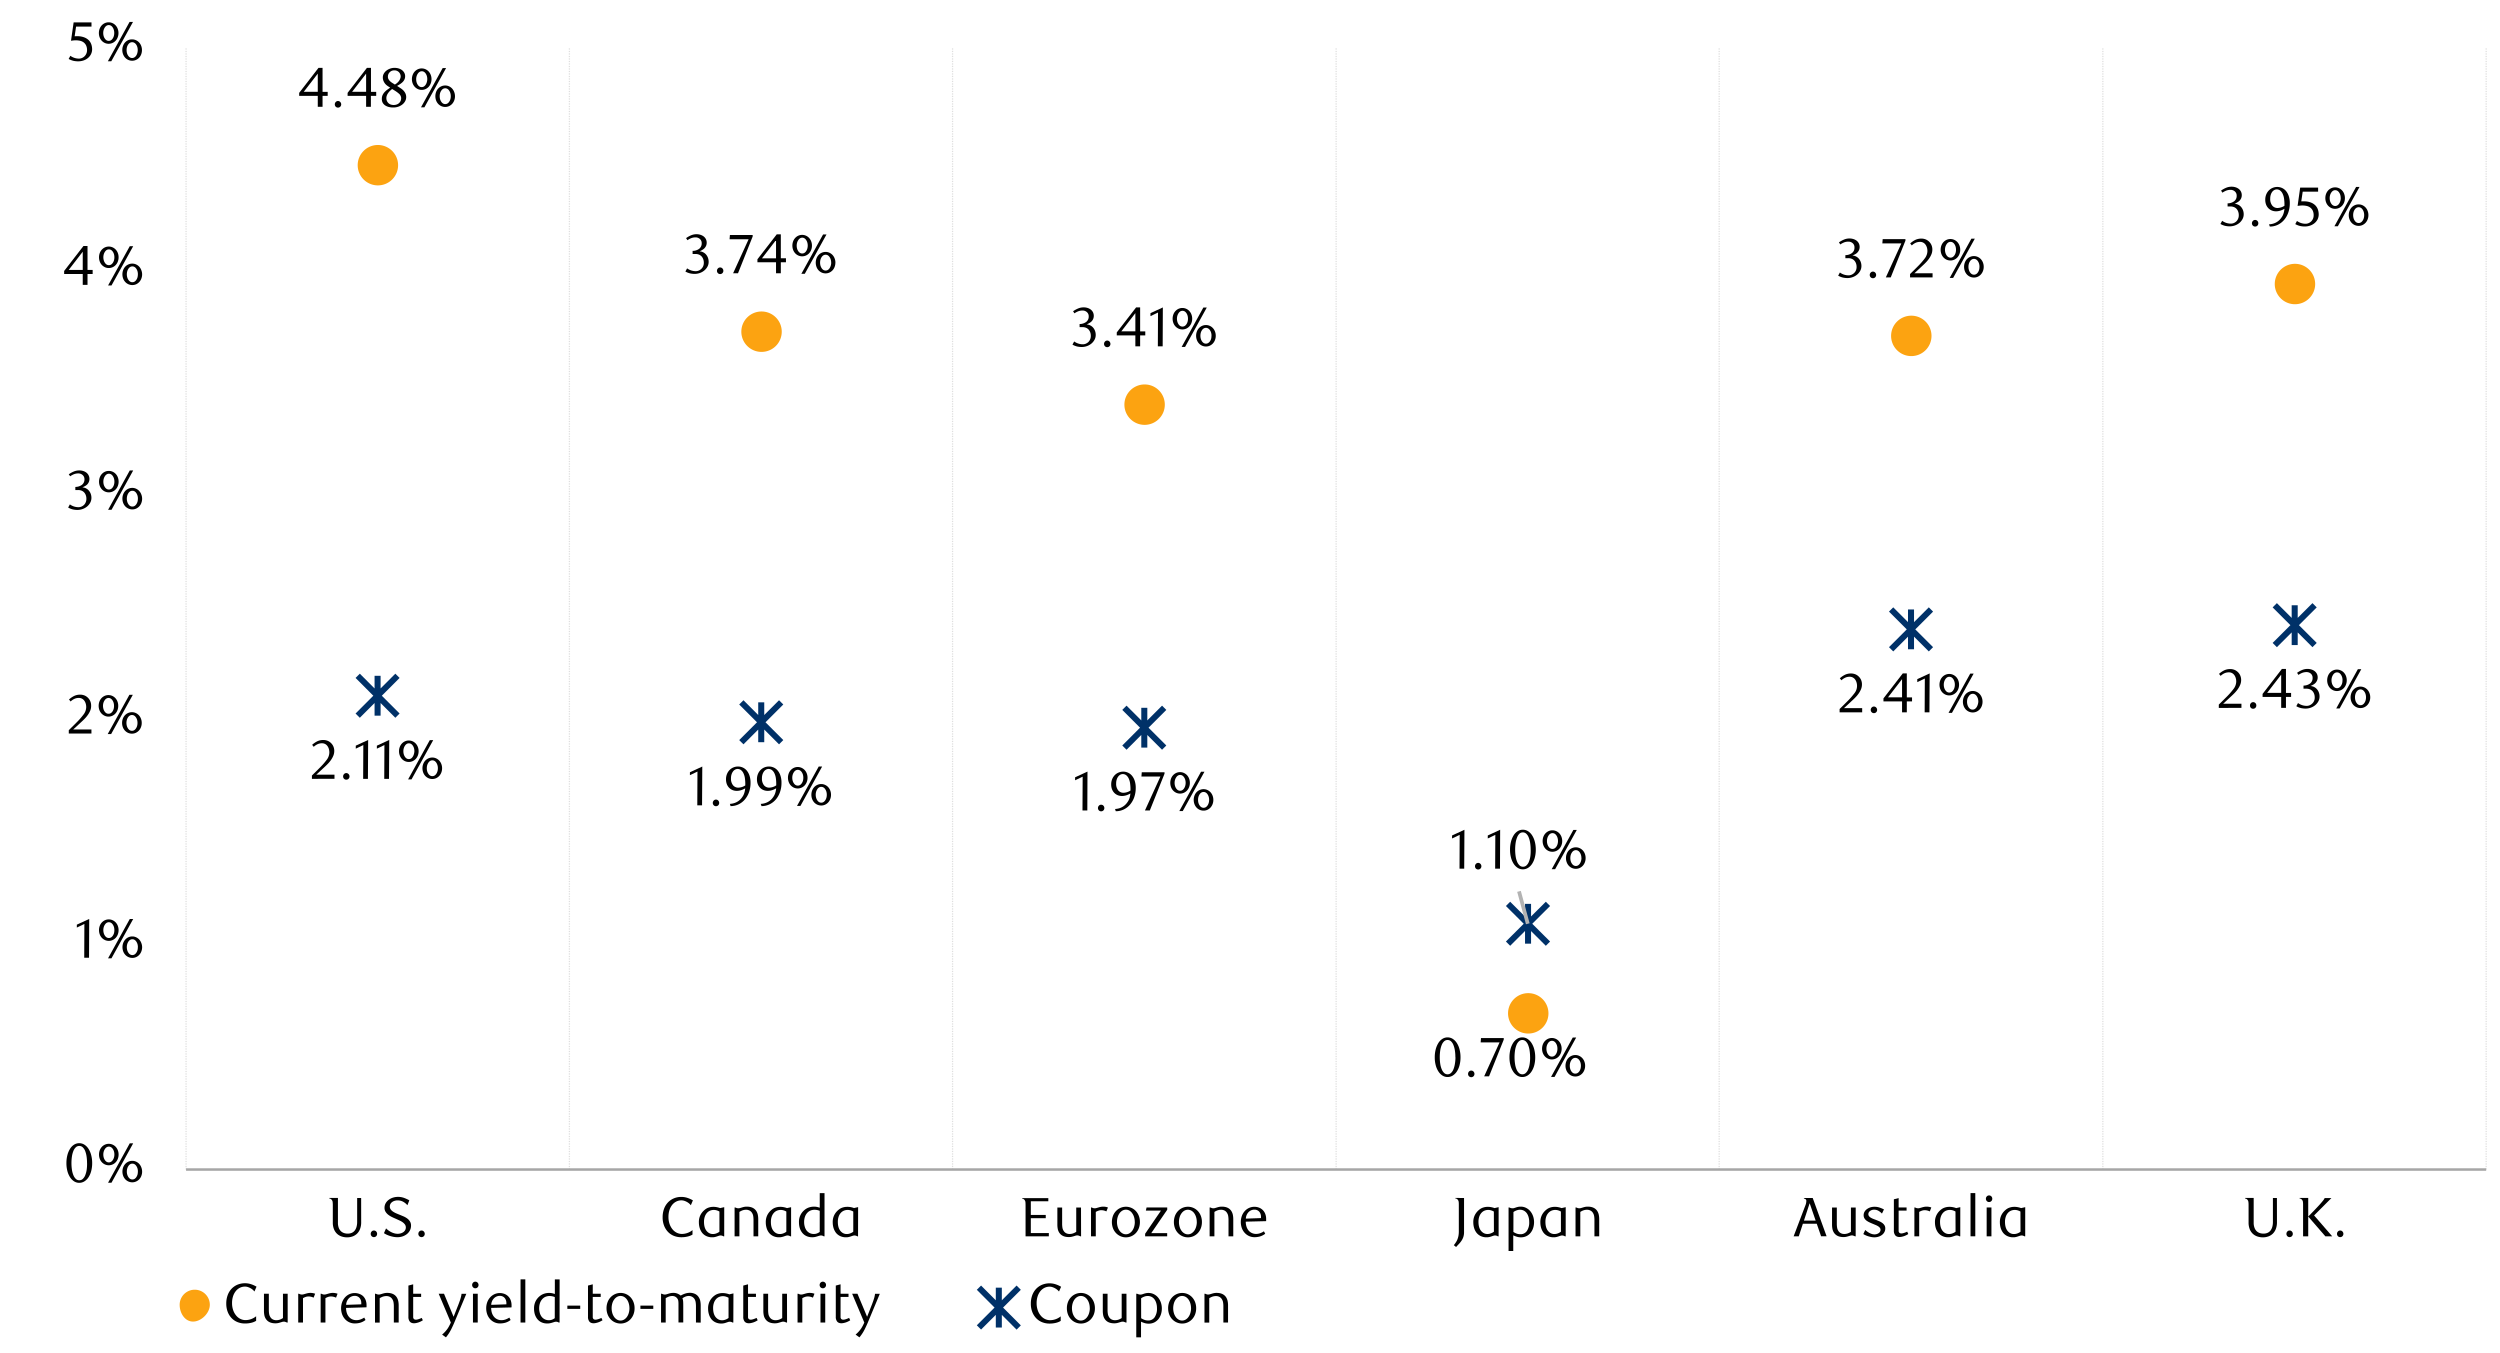 <svg id="Layer_1" data-name="Layer 1" xmlns="http://www.w3.org/2000/svg" xmlns:xlink="http://www.w3.org/1999/xlink" width="1460" height="790" viewBox="0 0 1460 790">
  <defs>
    <style>
      .cls-1, .cls-3, .cls-4, .cls-5, .cls-7, .cls-9 {
        fill: none;
      }

      .cls-2 {
        clip-path: url(#clip-path);
      }

      .cls-3, .cls-7 {
        stroke: #003168;
      }

      .cls-3 {
        stroke-linecap: round;
        stroke-width: 1.68px;
      }

      .cls-3, .cls-4, .cls-5, .cls-7, .cls-9 {
        stroke-linejoin: round;
      }

      .cls-4 {
        stroke: #dedede;
        stroke-width: 0.73px;
        stroke-dasharray: 0.73 0.73;
      }

      .cls-5 {
        stroke: #a6a6a6;
        stroke-width: 1.47px;
      }

      .cls-6 {
        fill: #fca311;
      }

      .cls-7 {
        stroke-width: 3.52px;
      }

      .cls-8 {
        clip-path: url(#clip-path-2);
      }

      .cls-9 {
        stroke: #b3b3b3;
        stroke-width: 2.2px;
      }
    </style>
    <clipPath id="clip-path">
      <rect class="cls-1" x="9617.11" y="173.09" width="449.81" height="205.23"/>
    </clipPath>
    <clipPath id="clip-path-2">
      <rect class="cls-1" x="17.69" y="12.09" width="1441.25" height="785.43"/>
    </clipPath>
  </defs>
  <g class="cls-2">
    <polyline class="cls-3" points="-8324.45 298.97 9616.99 298.97 9617.83 297.65 9618.31 298.85 9619.51 298.25 9619.87 298.73 9620.35 297.89 9620.71 296.93 9621.07 297.29 9622.39 296.21 9622.75 296.45 9623.11 296.21 9623.59 294.89 9623.95 294.17 9625.63 294.65 9625.99 294.65 9626.47 294.41 9626.83 295.85 9628.03 298.37 9628.51 296.81 9628.87 296.93 9629.35 296.45 9629.71 299.33 9630.91 298.13 9631.39 295.73 9631.75 293.93 9632.11 293.45 9632.59 294.29 9633.79 293.09 9634.27 292.85 9634.63 291.77 9634.99 292.01 9635.47 291.77 9637.03 292.25 9637.51 291.41 9637.87 292.13 9638.35 293.81 9639.55 299.21 9639.91 304.01 9640.39 304.61 9640.75 311.33 9641.23 312.53 9642.43 305.81 9642.79 310.13 9643.27 303.89 9643.63 309.05 9643.99 311.57 9645.31 322.61 9645.67 316.01 9646.03 322.85 9646.51 335.57 9646.87 324.29 9648.19 340.13 9648.55 333.17 9648.91 339.53 9649.39 339.05 9649.75 344.09 9650.95 347.33 9651.43 337.13 9651.79 335.81 9652.27 328.25 9652.63 332.57 9653.83 328.49 9654.31 330.53 9654.67 336.05 9655.15 333.29 9655.51 335.21 9656.71 326.69 9657.19 326.81 9657.55 322.49 9657.91 320.45 9659.59 321.89 9659.95 317.81 9660.43 320.81 9660.79 319.97 9661.27 316.37 9662.47 318.89 9662.83 323.09 9663.31 319.97 9663.67 320.09 9664.15 318.17 9665.35 316.13 9665.71 316.85 9666.19 313.25 9666.55 314.57 9666.91 318.53 9668.23 317.93 9668.59 316.61 9668.95 317.69 9669.43 316.01 9669.79 313.73 9671.11 313.61 9671.47 316.61 9671.83 319.01 9672.31 317.45 9672.67 316.85 9673.87 312.53 9674.35 313.97 9674.71 311.69 9675.19 312.77 9675.55 312.41 9677.23 310.61 9677.59 308.45 9678.07 308.81 9678.43 308.09 9679.63 307.49 9680.11 306.29 9680.47 304.25 9680.83 304.73 9681.31 300.77 9682.51 298.97 9682.87 300.17 9683.35 301.01 9683.71 310.13 9684.19 308.21 9685.39 307.01 9685.75 304.13 9686.23 304.73 9686.59 304.61 9687.07 305.45 9688.27 304.49 9688.63 303.89 9689.11 307.85 9689.47 306.17 9689.83 309.77 9691.15 307.61 9691.51 305.33 9691.99 304.61 9692.35 303.89 9694.03 301.49 9694.39 303.17 9694.75 301.97 9695.23 302.81 9695.59 301.25 9696.79 302.69 9697.27 300.65 9697.63 299.21 9698.11 299.81 9698.47 299.33 9699.67 298.01 9700.15 297.77 9700.51 296.81 9700.99 298.73 9701.35 299.81 9702.55 298.61 9703.03 299.57 9703.39 297.65 9703.75 298.25 9704.23 297.05 9705.43 295.97 9705.91 295.37 9706.27 294.29 9706.63 293.21 9707.11 293.21 9708.31 292.73 9708.67 294.05 9709.15 291.77 9709.51 292.13 9709.99 292.13 9711.19 291.65 9711.55 291.29 9712.03 292.01 9712.39 291.53 9712.75 290.93 9714.07 289.25 9714.43 288.65 9714.91 286.97 9715.27 286.61 9715.63 285.53 9716.95 285.89 9717.31 284.57 9717.67 281.93 9718.15 288.05 9718.51 289.49 9720.19 294.05 9720.55 290.81 9721.03 293.69 9721.39 293.69 9722.59 291.53 9723.07 290.69 9723.43 291.53 9723.91 292.85 9724.27 294.65 9725.47 296.57 9725.95 294.89 9726.31 298.73 9726.67 298.25 9727.15 295.73 9728.35 293.09 9728.83 293.93 9729.19 292.61 9729.55 291.77 9730.03 293.33 9731.23 290.33 9731.59 292.73 9732.07 289.85 9732.43 288.53 9732.91 286.97 9734.11 284.21 9734.47 285.29 9734.95 286.49"/>
  </g>
  <g>
    <path class="cls-4" d="M1451.92,28.24V683M1228.06,28.24V683M1004,28.24V683M780.3,28.24V683m-224-654.78V683M332.54,28.24V683M108.66,28.24V683"/>
    <line class="cls-5" x1="108.66" y1="683.02" x2="1451.92" y2="683.02"/>
    <path class="cls-6" d="M232.49,96.46a11.8,11.8,0,1,1-11.81-11.79A11.83,11.83,0,0,1,232.49,96.46Z"/>
    <path class="cls-6" d="M456.54,193.69a11.8,11.8,0,1,1-11.79-11.78A11.8,11.8,0,0,1,456.54,193.69Z"/>
    <path class="cls-6" d="M680.25,236.33a11.8,11.8,0,1,1-11.81-11.81A11.78,11.78,0,0,1,680.25,236.33Z"/>
    <path class="cls-6" d="M904.3,591.79A11.8,11.8,0,1,1,892.51,580,11.8,11.8,0,0,1,904.3,591.79Z"/>
    <path class="cls-6" d="M1128,196.17a11.8,11.8,0,1,1-11.79-11.81A11.78,11.78,0,0,1,1128,196.17Z"/>
    <path class="cls-6" d="M1352.06,165.86a11.8,11.8,0,1,1-11.79-11.79A11.81,11.81,0,0,1,1352.06,165.86Z"/>
    <path class="cls-7" d="M208.89,417.94l23.23-23.27m-11.61,0v23.27m11.61,0-23.23-23.27"/>
    <path class="cls-7" d="M432.94,433.45l23.26-23.27m-11.64,0v23.27m11.64,0-23.26-23.27"/>
    <path class="cls-7" d="M656.65,436.61l23.23-23.27m-11.61,0v23.27m11.61,0-23.23-23.27"/>
    <path class="cls-7" d="M880.7,551.1,904,527.86m-11.62,0V551.1m11.62,0L880.7,527.86"/>
    <path class="cls-7" d="M1104.41,379.19l23.26-23.26m-11.64,0v23.26m11.64,0-23.26-23.26"/>
    <path class="cls-7" d="M1328.46,376.71l23.26-23.24m-11.62,0v23.24m11.62,0-23.26-23.24"/>
    <g class="cls-8">
      <g>
        <path d="M188.37,56v6.39h-2.79V56H174.72V54.23L186,39.64h2.37v14h3V56Zm-2.79-13-8.2,10.63h8.2Z"/>
        <path d="M199.26,60.94a1.87,1.87,0,0,1-.54,1.36,1.88,1.88,0,0,1-2.66,0,1.9,1.9,0,0,1-.53-1.36,2,2,0,0,1,.53-1.36,1.79,1.79,0,0,1,2.66,0A1.94,1.94,0,0,1,199.26,60.94Z"/>
        <path d="M216.6,56v6.39h-2.79V56H203V54.23l11.28-14.59h2.37v14h3.05V56Zm-2.79-13-8.2,10.63h8.2Z"/>
        <path d="M227.87,51.18c-.45-.28-.93-.59-1.44-.94A7.66,7.66,0,0,1,225,49a6.57,6.57,0,0,1-1-1.64,5.22,5.22,0,0,1-.42-2.19,4.34,4.34,0,0,1,.57-2.17,6,6,0,0,1,1.51-1.75,7.71,7.71,0,0,1,4.71-1.62,8.25,8.25,0,0,1,2.43.34,6.18,6.18,0,0,1,2,1,4.86,4.86,0,0,1,1.31,1.55,4.23,4.23,0,0,1,.49,2,4.37,4.37,0,0,1-.38,1.85,5.43,5.43,0,0,1-1,1.47,9,9,0,0,1-1.51,1.23c-.58.38-1.19.75-1.82,1.12l.64.39,1.69,1.12a8.5,8.5,0,0,1,1.5,1.29,6.66,6.66,0,0,1,1.08,1.64,5,5,0,0,1,.42,2.11,4.71,4.71,0,0,1-.58,2.28A6.11,6.11,0,0,1,235,61a8.11,8.11,0,0,1-2.38,1.3,8.92,8.92,0,0,1-3,.48,10.71,10.71,0,0,1-2.57-.3,6.82,6.82,0,0,1-2.14-.94,4.69,4.69,0,0,1-1.45-1.59A4.45,4.45,0,0,1,223,57.7a5.11,5.11,0,0,1,.51-2.34,7.41,7.41,0,0,1,1.28-1.78,10.51,10.51,0,0,1,1.6-1.35C226.91,51.86,227.42,51.5,227.87,51.18ZM229,52a14.13,14.13,0,0,0-1.27,1.09,8.62,8.62,0,0,0-1.08,1.28,5.93,5.93,0,0,0-.75,1.43,4.3,4.3,0,0,0,0,3,4,4,0,0,0,.81,1.29,3.66,3.66,0,0,0,1.33.89,4.84,4.84,0,0,0,1.87.33,5,5,0,0,0,1.88-.33,3.83,3.83,0,0,0,1.37-.89,3.76,3.76,0,0,0,.85-1.29,4.33,4.33,0,0,0,.27-1.51,3.61,3.61,0,0,0-1.39-2.66q-.49-.42-1-.81c-.36-.26-.72-.5-1.07-.73l-1-.62Zm1.59-2.62a8.35,8.35,0,0,0,1.24-.86,7.07,7.07,0,0,0,1.07-1.12,5.16,5.16,0,0,0,.75-1.3A3.82,3.82,0,0,0,234,44.7a3.7,3.7,0,0,0-.78-2.27,3.55,3.55,0,0,0-2.86-1.33,3.62,3.62,0,0,0-2.69,1,3.53,3.53,0,0,0-1.13,2.72,2.93,2.93,0,0,0,.32,1.38,5.16,5.16,0,0,0,.83,1.12,7.22,7.22,0,0,0,1.15.94c.43.28.87.55,1.3.81Z"/>
      </g>
    </g>
    <g class="cls-8">
      <path d="M252,46.22a6.79,6.79,0,0,1-.45,2.51,6.38,6.38,0,0,1-1.23,2,5.81,5.81,0,0,1-1.83,1.3,5.48,5.48,0,0,1-4.44,0,5.73,5.73,0,0,1-1.81-1.3,6,6,0,0,1-1.23-2,7.08,7.08,0,0,1,0-5,6,6,0,0,1,1.23-2,5.73,5.73,0,0,1,1.81-1.3,5.48,5.48,0,0,1,4.44,0,5.81,5.81,0,0,1,1.83,1.3,6.38,6.38,0,0,1,1.23,2A6.83,6.83,0,0,1,252,46.22Zm-2.47,0a6.42,6.42,0,0,0-.24-1.8,5,5,0,0,0-.68-1.46,3.37,3.37,0,0,0-1-1,2.51,2.51,0,0,0-1.28-.35A2.54,2.54,0,0,0,245,42a3.48,3.48,0,0,0-1,1,5.32,5.32,0,0,0-.69,1.46,5.76,5.76,0,0,0-.26,1.8,6.42,6.42,0,0,0,.24,1.8,5,5,0,0,0,.68,1.46,3.37,3.37,0,0,0,1,1,2.5,2.5,0,0,0,1.31.35,2.42,2.42,0,0,0,1.28-.35,3.37,3.37,0,0,0,1-1,5,5,0,0,0,.68-1.46A6.42,6.42,0,0,0,249.53,46.22Zm-1.68,16.47h-2l12.67-22.95h2Zm17.86-6.52a6.88,6.88,0,0,1-.45,2.52,6.45,6.45,0,0,1-1.23,2,5.72,5.72,0,0,1-1.82,1.3,5.33,5.33,0,0,1-2.2.47,5.54,5.54,0,0,1-2.26-.47,5.66,5.66,0,0,1-1.83-1.3,6.09,6.09,0,0,1-1.23-2,7.25,7.25,0,0,1,0-5,6,6,0,0,1,1.23-2,5.63,5.63,0,0,1,1.83-1.29,5.39,5.39,0,0,1,2.26-.47,5.18,5.18,0,0,1,2.2.47A5.7,5.7,0,0,1,264,51.68a6.38,6.38,0,0,1,1.23,2A6.87,6.87,0,0,1,265.71,56.17Zm-2.46,0a6.12,6.12,0,0,0-.25-1.8,5,5,0,0,0-.68-1.45,3.15,3.15,0,0,0-1-1,2.49,2.49,0,0,0-1.29-.36,2.52,2.52,0,0,0-1.32.36,3.15,3.15,0,0,0-1,1,5,5,0,0,0-.69,1.45,6.87,6.87,0,0,0,0,3.6,5.05,5.05,0,0,0,.69,1.46,3.37,3.37,0,0,0,1,1,2.52,2.52,0,0,0,1.32.36,2.49,2.49,0,0,0,1.29-.36,3.37,3.37,0,0,0,1-1A5,5,0,0,0,263,58,6.07,6.07,0,0,0,263.25,56.17Z"/>
    </g>
    <g class="cls-8">
      <g>
        <path d="M408.53,146.77a5.62,5.62,0,0,1,2.17.59,5.43,5.43,0,0,1,1.67,1.33,6.28,6.28,0,0,1,1.09,1.9,6.74,6.74,0,0,1,.39,2.33,5.89,5.89,0,0,1-.68,2.78,7.5,7.5,0,0,1-1.82,2.23,8.24,8.24,0,0,1-2.62,1.49,9,9,0,0,1-3.08.54,12.06,12.06,0,0,1-2.55-.28,10.19,10.19,0,0,1-2.83-1.11l1-1.85a8.68,8.68,0,0,0,5.06,1.65,4.46,4.46,0,0,0,1.75-.36,4.8,4.8,0,0,0,1.5-1,4.61,4.61,0,0,0,1.06-1.53,4.91,4.91,0,0,0,.39-2,5.87,5.87,0,0,0-.39-2.22,4.74,4.74,0,0,0-1-1.61,4.37,4.37,0,0,0-1.55-1,5.42,5.42,0,0,0-1.9-.32h-1.71v-1.82a6.39,6.39,0,0,0,3.82-1.2,3.92,3.92,0,0,0,1.49-3.31,3.12,3.12,0,0,0-1.05-2.43,3.72,3.72,0,0,0-2.55-.94,7,7,0,0,0-2.4.41,10.51,10.51,0,0,0-2.33,1.25l-.78-1.24a15.31,15.31,0,0,1,2.95-1.65,8.1,8.1,0,0,1,3.11-.62,7.36,7.36,0,0,1,2.42.38,6.06,6.06,0,0,1,1.88,1,4.75,4.75,0,0,1,1.23,1.55,4.62,4.62,0,0,1,.44,2,4.68,4.68,0,0,1-.32,1.76,5,5,0,0,1-.88,1.39,5.35,5.35,0,0,1-1.3,1.05A10.12,10.12,0,0,1,408.53,146.77Z"/>
        <path d="M422.44,158.14a1.89,1.89,0,0,1-.54,1.37,1.8,1.8,0,0,1-1.34.55,1.77,1.77,0,0,1-1.31-.55,1.89,1.89,0,0,1-.54-1.37,1.94,1.94,0,0,1,.54-1.36,1.69,1.69,0,0,1,1.31-.58,1.72,1.72,0,0,1,1.34.58A1.94,1.94,0,0,1,422.44,158.14Z"/>
        <path d="M431,159.57h-2.86l9.05-19.84H426.07l.2-2.5h13.29v.88Z"/>
        <path d="M456,153.18v6.39H453.2v-6.39H442.34v-1.75l11.29-14.59H456v14H459v2.33Zm-2.79-13L445,150.85h8.2Z"/>
        <path d="M474.18,143.43a6.87,6.87,0,0,1-.45,2.51,6.31,6.31,0,0,1-1.23,2,5.63,5.63,0,0,1-1.83,1.29,5.48,5.48,0,0,1-4.44,0,5.55,5.55,0,0,1-1.81-1.29,6.14,6.14,0,0,1-1.23-2,7.25,7.25,0,0,1,0-5,6.09,6.09,0,0,1,1.23-2,5.43,5.43,0,0,1,1.81-1.3,5.48,5.48,0,0,1,4.44,0,5.51,5.51,0,0,1,1.83,1.3,6.27,6.27,0,0,1,1.23,2A6.88,6.88,0,0,1,474.18,143.43Zm-2.46,0a6.42,6.42,0,0,0-.25-1.8,5,5,0,0,0-.68-1.46,3.37,3.37,0,0,0-1-1,2.43,2.43,0,0,0-1.28-.36,2.46,2.46,0,0,0-1.28.36,3.34,3.34,0,0,0-1,1,5.07,5.07,0,0,0-.7,1.46,6.07,6.07,0,0,0-.26,1.8,6.53,6.53,0,0,0,.24,1.8,5,5,0,0,0,.68,1.45,3.25,3.25,0,0,0,1,1,2.51,2.51,0,0,0,1.31.36,2.43,2.43,0,0,0,1.28-.36,3.15,3.15,0,0,0,1-1,5,5,0,0,0,.68-1.45A6.52,6.52,0,0,0,471.72,143.43ZM470,159.89h-2l12.67-22.95h2Zm17.86-6.51a6.83,6.83,0,0,1-.45,2.51,6,6,0,0,1-1.23,2,5.88,5.88,0,0,1-1.82,1.3,5.33,5.33,0,0,1-2.2.47,5.58,5.58,0,0,1-2.26-.47,5.81,5.81,0,0,1-1.83-1.3,6,6,0,0,1-1.23-2,7.23,7.23,0,0,1,0-5,6,6,0,0,1,1.23-2,5.81,5.81,0,0,1,1.83-1.3,5.58,5.58,0,0,1,2.26-.47,5.33,5.33,0,0,1,2.2.47,5.88,5.88,0,0,1,1.82,1.3,6,6,0,0,1,1.23,2A6.79,6.79,0,0,1,487.89,153.38Zm-2.46,0a6.07,6.07,0,0,0-.25-1.8,5,5,0,0,0-.68-1.46,3.37,3.37,0,0,0-1-1,2.46,2.46,0,0,0-1.29-.36,2.52,2.52,0,0,0-1.32.36,3.37,3.37,0,0,0-1,1,5.32,5.32,0,0,0-.69,1.46,6.87,6.87,0,0,0,0,3.6,5.47,5.47,0,0,0,.69,1.46,3.22,3.22,0,0,0,1,1,2.52,2.52,0,0,0,1.32.36,2.46,2.46,0,0,0,1.29-.36,3.22,3.22,0,0,0,1-1,5.16,5.16,0,0,0,.68-1.46A6.07,6.07,0,0,0,485.43,153.38Z"/>
      </g>
    </g>
    <g class="cls-8">
      <g>
        <path d="M634.58,189.46a5.73,5.73,0,0,1,2.18.6,5.55,5.55,0,0,1,1.67,1.33,6.22,6.22,0,0,1,1.08,1.9,6.74,6.74,0,0,1,.39,2.33,5.85,5.85,0,0,1-.68,2.77,7.51,7.51,0,0,1-1.81,2.24,8.6,8.6,0,0,1-2.63,1.49,9,9,0,0,1-3.08.53,12.55,12.55,0,0,1-2.54-.27,10.18,10.18,0,0,1-2.84-1.12l1-1.85a8.62,8.62,0,0,0,5.06,1.66,4.42,4.42,0,0,0,1.75-.36,5.19,5.19,0,0,0,1.51-1,4.69,4.69,0,0,0,1-1.52,5,5,0,0,0,.39-2,6.07,6.07,0,0,0-.38-2.22,4.72,4.72,0,0,0-1-1.6,4.16,4.16,0,0,0-1.55-1,5.37,5.37,0,0,0-1.89-.33h-1.72v-1.81a6.53,6.53,0,0,0,3.82-1.2,3.9,3.9,0,0,0,1.5-3.31,3.13,3.13,0,0,0-1.06-2.43,3.66,3.66,0,0,0-2.54-.94,6.87,6.87,0,0,0-2.4.4,10.76,10.76,0,0,0-2.34,1.25l-.78-1.23a15.31,15.31,0,0,1,3-1.65,8.15,8.15,0,0,1,3.12-.62,7.45,7.45,0,0,1,2.42.37,6,6,0,0,1,1.87,1,4.76,4.76,0,0,1,1.23,1.56,4.87,4.87,0,0,1,.12,3.76,5.09,5.09,0,0,1-.88,1.4,5.3,5.3,0,0,1-1.29,1A10.64,10.64,0,0,1,634.58,189.46Z"/>
        <path d="M648.49,200.84a1.9,1.9,0,0,1-.53,1.36,1.8,1.8,0,0,1-1.35.55,1.74,1.74,0,0,1-1.31-.55,1.87,1.87,0,0,1-.54-1.36,1.94,1.94,0,0,1,.54-1.36,1.71,1.71,0,0,1,1.31-.59,1.77,1.77,0,0,1,1.35.59A2,2,0,0,1,648.49,200.84Z"/>
        <path d="M665.84,195.88v6.39h-2.79v-6.39H652.19v-1.75l11.28-14.59h2.37v14h3v2.34Zm-2.79-13-8.2,10.63h8.2Z"/>
        <path d="M676.18,202.27l.1-19.75-4.41,2.11v-1.75l7.23-3.34L679,202.27Z"/>
        <path d="M696.24,186.12a6.79,6.79,0,0,1-.45,2.51,6,6,0,0,1-1.23,2,5.66,5.66,0,0,1-1.82,1.3,5.5,5.5,0,0,1-4.45,0,5.84,5.84,0,0,1-1.81-1.3,6,6,0,0,1-1.23-2,7.23,7.23,0,0,1,0-5,6,6,0,0,1,1.23-2,5.84,5.84,0,0,1,1.81-1.3,5.5,5.5,0,0,1,4.45,0,5.66,5.66,0,0,1,1.82,1.3,6,6,0,0,1,1.23,2A6.83,6.83,0,0,1,696.24,186.12Zm-2.46,0a6.42,6.42,0,0,0-.24-1.8,5,5,0,0,0-.68-1.46,3.48,3.48,0,0,0-1-1,2.54,2.54,0,0,0-1.28-.35,2.51,2.51,0,0,0-1.28.35,3.37,3.37,0,0,0-1,1,5.65,5.65,0,0,0-.7,1.46,6.07,6.07,0,0,0-.26,1.8,6.42,6.42,0,0,0,.25,1.8,5,5,0,0,0,.68,1.46,3.37,3.37,0,0,0,1,1,2.57,2.57,0,0,0,2.59,0,3.48,3.48,0,0,0,1-1,5,5,0,0,0,.68-1.46A6.42,6.42,0,0,0,693.78,186.12Zm-1.69,16.47h-2l12.68-23h2ZM710,196.07a6.68,6.68,0,0,1-.46,2.52,6.09,6.09,0,0,1-1.23,2,5.68,5.68,0,0,1-1.81,1.3,5.38,5.38,0,0,1-2.21.47,5.5,5.5,0,0,1-2.25-.47,5.66,5.66,0,0,1-1.83-1.3,6.09,6.09,0,0,1-1.23-2,7.11,7.11,0,0,1,0-5,6,6,0,0,1,1.23-2,5.63,5.63,0,0,1,1.83-1.29,5.34,5.34,0,0,1,2.25-.47,5.22,5.22,0,0,1,2.21.47,5.65,5.65,0,0,1,1.81,1.29,6,6,0,0,1,1.23,2A6.67,6.67,0,0,1,710,196.07Zm-2.47,0a6.53,6.53,0,0,0-.24-1.8,5,5,0,0,0-.68-1.45,3.28,3.28,0,0,0-1.05-1,2.46,2.46,0,0,0-1.28-.36,2.52,2.52,0,0,0-1.32.36,3.18,3.18,0,0,0-1,1,5,5,0,0,0-.68,1.45,6.53,6.53,0,0,0-.24,1.8,6.42,6.42,0,0,0,.24,1.8,5,5,0,0,0,.68,1.46,3.4,3.4,0,0,0,1,1,2.52,2.52,0,0,0,1.32.36,2.46,2.46,0,0,0,1.28-.36,3.51,3.51,0,0,0,1.05-1,5,5,0,0,0,.68-1.46A6.42,6.42,0,0,0,707.49,196.07Z"/>
      </g>
    </g>
    <g class="cls-8">
      <g>
        <path d="M852.94,617.46a17.82,17.82,0,0,1-.57,4.64,12.17,12.17,0,0,1-1.58,3.65,7.8,7.8,0,0,1-2.4,2.39,5.66,5.66,0,0,1-3,.84,5.5,5.5,0,0,1-3-.86,7.92,7.92,0,0,1-2.36-2.39,12.32,12.32,0,0,1-1.57-3.63,17.65,17.65,0,0,1-.56-4.61,18.2,18.2,0,0,1,.56-4.68,13.17,13.17,0,0,1,1.56-3.7,7.49,7.49,0,0,1,2.36-2.42,5.68,5.68,0,0,1,6,0,7.92,7.92,0,0,1,2.4,2.42,12.42,12.42,0,0,1,1.58,3.69A17.92,17.92,0,0,1,852.94,617.46Zm-3,0a26.12,26.12,0,0,0-.29-4,14.9,14.9,0,0,0-.86-3.21,5.91,5.91,0,0,0-1.41-2.13,2.92,2.92,0,0,0-2-.76,2.89,2.89,0,0,0-2,.76,5.9,5.9,0,0,0-1.41,2.11,14.06,14.06,0,0,0-.86,3.18,27.32,27.32,0,0,0,0,7.94,13.52,13.52,0,0,0,.88,3.18,6.05,6.05,0,0,0,1.42,2.11,2.85,2.85,0,0,0,1.95.76,2.91,2.91,0,0,0,2-.76,5.81,5.81,0,0,0,1.43-2.11,14.56,14.56,0,0,0,.86-3.16A25.36,25.36,0,0,0,850,617.5Z"/>
        <path d="M861.08,627.17a1.87,1.87,0,0,1-.54,1.36,1.88,1.88,0,0,1-2.66,0,1.9,1.9,0,0,1-.53-1.36,2,2,0,0,1,.53-1.37,1.81,1.81,0,0,1,2.66,0A2,2,0,0,1,861.08,627.17Z"/>
        <path d="M869.6,628.59h-2.85l9-19.84H864.71l.19-2.5h13.29v.88Z"/>
        <path d="M896.57,617.46a18.27,18.27,0,0,1-.56,4.64,12.44,12.44,0,0,1-1.59,3.65,7.78,7.78,0,0,1-2.39,2.39,5.72,5.72,0,0,1-3,.84,5.47,5.47,0,0,1-3-.86,7.7,7.7,0,0,1-2.36-2.39,12.07,12.07,0,0,1-1.57-3.63,17.64,17.64,0,0,1-.57-4.61,18.19,18.19,0,0,1,.57-4.68,12.88,12.88,0,0,1,1.55-3.7,7.59,7.59,0,0,1,2.36-2.42,5.59,5.59,0,0,1,3-.86,5.65,5.65,0,0,1,3,.86,7.89,7.89,0,0,1,2.39,2.42A12.69,12.69,0,0,1,896,612.8,18.37,18.37,0,0,1,896.57,617.46Zm-3,0a26.12,26.12,0,0,0-.29-4,14.34,14.34,0,0,0-.86-3.21,5.91,5.91,0,0,0-1.41-2.13,2.95,2.95,0,0,0-3.95,0,5.66,5.66,0,0,0-1.41,2.11,13.55,13.55,0,0,0-.86,3.18,26.42,26.42,0,0,0,0,7.94,13.07,13.07,0,0,0,.87,3.18,5.93,5.93,0,0,0,1.43,2.11,2.84,2.84,0,0,0,1.94.76,2.89,2.89,0,0,0,2-.76,5.69,5.69,0,0,0,1.43-2.11,14,14,0,0,0,.86-3.16A25.36,25.36,0,0,0,893.59,617.5Z"/>
        <path d="M912,612.45a6.83,6.83,0,0,1-.45,2.51,6,6,0,0,1-1.23,2,5.48,5.48,0,0,1-1.82,1.29,5.5,5.5,0,0,1-4.45,0,5.65,5.65,0,0,1-1.81-1.29,6.2,6.2,0,0,1-1.23-2,7.25,7.25,0,0,1,0-5,6.27,6.27,0,0,1,1.23-2,5.68,5.68,0,0,1,1.81-1.3,5.5,5.5,0,0,1,4.45,0,5.51,5.51,0,0,1,1.82,1.3,6.09,6.09,0,0,1,1.23,2A6.88,6.88,0,0,1,912,612.45Zm-2.46,0a6.42,6.42,0,0,0-.24-1.8,5,5,0,0,0-.68-1.46,3.37,3.37,0,0,0-1-1,2.46,2.46,0,0,0-2.56,0,3.37,3.37,0,0,0-1,1,5.65,5.65,0,0,0-.7,1.46,6.07,6.07,0,0,0-.25,1.8,6.42,6.42,0,0,0,.24,1.8,5.16,5.16,0,0,0,.68,1.46,3.22,3.22,0,0,0,1,1,2.48,2.48,0,0,0,1.31.36,2.46,2.46,0,0,0,1.28-.36,3.22,3.22,0,0,0,1-1,5.16,5.16,0,0,0,.68-1.46A6.42,6.42,0,0,0,909.54,612.45Zm-1.68,16.47h-2.05l12.68-23h2Zm17.86-6.52a6.6,6.6,0,0,1-.46,2.51,6,6,0,0,1-1.23,2,5.84,5.84,0,0,1-1.81,1.3,5.35,5.35,0,0,1-2.21.47,5.5,5.5,0,0,1-2.25-.47,5.81,5.81,0,0,1-1.83-1.3,6,6,0,0,1-1.23-2,7.08,7.08,0,0,1,0-5,6,6,0,0,1,1.23-2,5.81,5.81,0,0,1,1.83-1.3,5.5,5.5,0,0,1,2.25-.47,5.35,5.35,0,0,1,2.21.47,5.84,5.84,0,0,1,1.81,1.3,6,6,0,0,1,1.23,2A6.6,6.6,0,0,1,925.72,622.4Zm-2.47,0a6.42,6.42,0,0,0-.24-1.8,5,5,0,0,0-.68-1.46,3.4,3.4,0,0,0-1.05-1,2.54,2.54,0,0,0-1.28-.35,2.61,2.61,0,0,0-1.32.35,3.4,3.4,0,0,0-1,1,5,5,0,0,0-.68,1.46,6.87,6.87,0,0,0,0,3.6,5,5,0,0,0,.68,1.46,3.4,3.4,0,0,0,1,1A2.61,2.61,0,0,0,920,627a2.54,2.54,0,0,0,1.28-.35,3.4,3.4,0,0,0,1.05-1,5,5,0,0,0,.68-1.46A6.42,6.42,0,0,0,923.25,622.4Z"/>
      </g>
    </g>
    <g class="cls-8">
      <g>
        <path d="M1081.75,149.19a5.92,5.92,0,0,1,2.18.6,5.51,5.51,0,0,1,1.66,1.33,6,6,0,0,1,1.09,1.9,6.74,6.74,0,0,1,.39,2.33,5.85,5.85,0,0,1-.68,2.77,7.39,7.39,0,0,1-1.82,2.24,8.43,8.43,0,0,1-2.62,1.49,9,9,0,0,1-3.08.54,12.75,12.75,0,0,1-2.55-.28,10.24,10.24,0,0,1-2.83-1.12l1-1.85a8.62,8.62,0,0,0,5.06,1.66,4.42,4.42,0,0,0,1.75-.36,5,5,0,0,0,1.5-1,4.57,4.57,0,0,0,1.06-1.52,5,5,0,0,0,.39-2,5.87,5.87,0,0,0-.39-2.22,4.69,4.69,0,0,0-1-1.6,4.24,4.24,0,0,0-1.55-1,5.42,5.42,0,0,0-1.9-.33h-1.71V149a6.53,6.53,0,0,0,3.82-1.2,3.89,3.89,0,0,0,1.49-3.31,3.12,3.12,0,0,0-1-2.43,3.67,3.67,0,0,0-2.55-.94,6.85,6.85,0,0,0-2.39.4,10.76,10.76,0,0,0-2.34,1.25l-.78-1.23a15.31,15.31,0,0,1,3-1.65,8.12,8.12,0,0,1,3.12-.62,7.62,7.62,0,0,1,2.41.37,6.06,6.06,0,0,1,1.88,1,4.89,4.89,0,0,1,1.23,1.56,4.87,4.87,0,0,1,.12,3.76,5.09,5.09,0,0,1-.88,1.4,5.35,5.35,0,0,1-1.3,1.05A9.31,9.31,0,0,1,1081.75,149.19Z"/>
        <path d="M1095.66,160.57a1.9,1.9,0,0,1-.53,1.36,1.8,1.8,0,0,1-1.35.55,1.73,1.73,0,0,1-1.31-.55,1.87,1.87,0,0,1-.54-1.36,1.94,1.94,0,0,1,.54-1.36,1.7,1.7,0,0,1,1.31-.59,1.77,1.77,0,0,1,1.35.59A2,2,0,0,1,1095.66,160.57Z"/>
        <path d="M1104.19,162h-2.86l9.05-19.84h-11.09l.2-2.5h13.29v.87Z"/>
        <path d="M1115.47,162v-1.95l4.28-4.25A41.63,41.63,0,0,0,1124,151a7.32,7.32,0,0,0,1.61-4.33,7.42,7.42,0,0,0-.31-2.16,5.49,5.49,0,0,0-.86-1.71,3.89,3.89,0,0,0-1.35-1.14,3.84,3.84,0,0,0-1.79-.4,6.17,6.17,0,0,0-2.63.56,8.06,8.06,0,0,0-2.17,1.51l-.94-1.17a12.93,12.93,0,0,1,3.11-2.12,8.26,8.26,0,0,1,3.44-.7,6.68,6.68,0,0,1,2.49.47,6.26,6.26,0,0,1,2,1.33,6,6,0,0,1,1.38,2,6.49,6.49,0,0,1,.51,2.6,7.2,7.2,0,0,1-.57,2.84,12.73,12.73,0,0,1-1.4,2.5,16.87,16.87,0,0,1-1.75,2.12c-.61.64-1.17,1.19-1.67,1.64l-5.12,4.76h10.64V162Z"/>
        <path d="M1144.77,145.85a6.79,6.79,0,0,1-.45,2.51,6,6,0,0,1-1.23,2,5.51,5.51,0,0,1-1.82,1.3,5.5,5.5,0,0,1-4.45,0,5.68,5.68,0,0,1-1.81-1.3,6,6,0,0,1-1.23-2,7.23,7.23,0,0,1,0-5,6,6,0,0,1,1.23-2,5.84,5.84,0,0,1,1.81-1.3,5.5,5.5,0,0,1,4.45,0,5.66,5.66,0,0,1,1.82,1.3,6,6,0,0,1,1.23,2A6.83,6.83,0,0,1,1144.77,145.85Zm-2.46,0a6.42,6.42,0,0,0-.24-1.8,5.16,5.16,0,0,0-.68-1.46,3.48,3.48,0,0,0-1-1,2.52,2.52,0,0,0-2.56,0,3.37,3.37,0,0,0-1,1,5.81,5.81,0,0,0-.7,1.46,6.07,6.07,0,0,0-.26,1.8,6.42,6.42,0,0,0,.25,1.8,5,5,0,0,0,.68,1.46,3.37,3.37,0,0,0,1,1,2.48,2.48,0,0,0,1.31.36,2.46,2.46,0,0,0,1.28-.36,3.48,3.48,0,0,0,1-1,5,5,0,0,0,.68-1.46A6.42,6.42,0,0,0,1142.31,145.85Zm-1.69,16.47h-2l12.68-22.95h2Zm17.87-6.52a6.68,6.68,0,0,1-.46,2.52,6.09,6.09,0,0,1-1.23,2,5.53,5.53,0,0,1-1.81,1.3,5.38,5.38,0,0,1-2.21.47,5.56,5.56,0,0,1-4.08-1.77,6.09,6.09,0,0,1-1.23-2,7.11,7.11,0,0,1,0-5,6.14,6.14,0,0,1,1.23-2,5.63,5.63,0,0,1,1.83-1.29,5.34,5.34,0,0,1,2.25-.47,5.22,5.22,0,0,1,2.21.47,5.65,5.65,0,0,1,1.81,1.29,6.14,6.14,0,0,1,1.23,2A6.67,6.67,0,0,1,1158.49,155.8Zm-2.47,0a6.53,6.53,0,0,0-.24-1.8,5,5,0,0,0-.68-1.45,3.29,3.29,0,0,0-1-1,2.46,2.46,0,0,0-1.28-.36,2.52,2.52,0,0,0-1.32.36,3.29,3.29,0,0,0-1,1,5,5,0,0,0-.68,1.45,6.53,6.53,0,0,0-.24,1.8,6.42,6.42,0,0,0,.24,1.8,5,5,0,0,0,.68,1.46,3.4,3.4,0,0,0,1,1,2.52,2.52,0,0,0,1.32.36,2.46,2.46,0,0,0,1.28-.36,3.4,3.4,0,0,0,1-1,5,5,0,0,0,.68-1.46A6.42,6.42,0,0,0,1156,155.8Z"/>
      </g>
    </g>
    <g class="cls-8">
      <g>
        <path d="M1305,119a5.56,5.56,0,0,1,2.18.6,5.26,5.26,0,0,1,1.67,1.33,6.29,6.29,0,0,1,1.08,1.89,6.8,6.8,0,0,1,.39,2.34,5.88,5.88,0,0,1-.68,2.77,7.64,7.64,0,0,1-1.81,2.24,8.81,8.81,0,0,1-2.63,1.49,9.24,9.24,0,0,1-3.08.53,12.72,12.72,0,0,1-2.55-.27,10.57,10.57,0,0,1-2.83-1.12l1-1.85a8.68,8.68,0,0,0,5.06,1.65,4.59,4.59,0,0,0,1.75-.35,5.19,5.19,0,0,0,1.51-1,4.63,4.63,0,0,0,1-1.53,4.87,4.87,0,0,0,.39-2,6.07,6.07,0,0,0-.38-2.22,4.92,4.92,0,0,0-1-1.61,4.29,4.29,0,0,0-1.55-1,5.6,5.6,0,0,0-1.89-.32h-1.72v-1.82a6.39,6.39,0,0,0,3.82-1.2,3.87,3.87,0,0,0,1.49-3.3,3.13,3.13,0,0,0-1.05-2.44,3.71,3.71,0,0,0-2.54-.94,6.87,6.87,0,0,0-2.4.41,10.76,10.76,0,0,0-2.34,1.25l-.78-1.23a14.86,14.86,0,0,1,3-1.66,8.14,8.14,0,0,1,3.12-.61,7.34,7.34,0,0,1,2.41.37,5.94,5.94,0,0,1,1.88,1,4.68,4.68,0,0,1,1.23,1.56,4.56,4.56,0,0,1,.44,2,4.62,4.62,0,0,1-.32,1.75,4.9,4.9,0,0,1-.88,1.39,5.49,5.49,0,0,1-1.29,1A9.8,9.8,0,0,1,1305,119Z"/>
        <path d="M1318.86,130.4a1.9,1.9,0,0,1-.53,1.36,1.84,1.84,0,0,1-1.35.55,1.78,1.78,0,0,1-1.31-.55,1.87,1.87,0,0,1-.54-1.36,2,2,0,0,1,.54-1.37,1.74,1.74,0,0,1,1.31-.58,1.79,1.79,0,0,1,1.35.58A2,2,0,0,1,1318.86,130.4Z"/>
        <path d="M1325.12,131a9.76,9.76,0,0,0,3-.59,8.61,8.61,0,0,0,3.76-2.69,12.43,12.43,0,0,0,1.07-1.55,9.17,9.17,0,0,0,.78-2,12.67,12.67,0,0,0,.39-2.25,11.25,11.25,0,0,1-2.5,1.12,8.77,8.77,0,0,1-2.4.37,6.51,6.51,0,0,1-2.45-.46,6,6,0,0,1-2-1.31,6.24,6.24,0,0,1-1.36-2.11,7.68,7.68,0,0,1-.5-2.86,8,8,0,0,1,.6-3.18,7.28,7.28,0,0,1,1.57-2.35,6.62,6.62,0,0,1,2.24-1.46,6.88,6.88,0,0,1,5.27.05,6.63,6.63,0,0,1,2.35,1.72,8.85,8.85,0,0,1,1.67,3,12.94,12.94,0,0,1,.63,4.27,16.17,16.17,0,0,1-.89,5.44,13.39,13.39,0,0,1-2.47,4.31,11.29,11.29,0,0,1-3.71,2.84,10.56,10.56,0,0,1-4.6,1Zm9-10.8c0-.24,0-.44,0-.61v-.62a24.8,24.8,0,0,0-.25-3.11,8.85,8.85,0,0,0-.67-2.37,5.19,5.19,0,0,0-1.56-2.2,3.26,3.26,0,0,0-2-.68,3,3,0,0,0-1.44.37A3.83,3.83,0,0,0,1327,112a5.72,5.72,0,0,0-.86,1.71,7.1,7.1,0,0,0-.33,2.25,6.08,6.08,0,0,0,1.21,4.13,3.91,3.91,0,0,0,3.09,1.38A7.82,7.82,0,0,0,1334.16,120.15Z"/>
        <path d="M1353.78,111.92h-9l-.84,5.67.71,0h.72a11,11,0,0,1,4.26.71,7.31,7.31,0,0,1,2.69,1.81,6.64,6.64,0,0,1,1.4,2.45,9.06,9.06,0,0,1,.4,2.61,6.48,6.48,0,0,1-.66,2.94,7,7,0,0,1-1.79,2.23,8.14,8.14,0,0,1-2.59,1.43,9.68,9.68,0,0,1-3.1.5,13.14,13.14,0,0,1-2.64-.27,11.63,11.63,0,0,1-2.9-1.12l1-1.85a8.57,8.57,0,0,0,5,1.65,4.61,4.61,0,0,0,1.73-.35,4.91,4.91,0,0,0,1.53-1,5,5,0,0,0,1.07-1.55,4.91,4.91,0,0,0,.4-2,6.16,6.16,0,0,0-.58-2.87,4.78,4.78,0,0,0-1.51-1.77,5.56,5.56,0,0,0-2.1-.89,11.91,11.91,0,0,0-2.36-.25,12.08,12.08,0,0,0-1.47.09c-.49,0-.94.11-1.35.17l1.5-10.69h10.47Z"/>
        <path d="M1369.43,115.68a6.83,6.83,0,0,1-.45,2.51,6,6,0,0,1-1.23,2,5.48,5.48,0,0,1-1.82,1.29,5.5,5.5,0,0,1-4.45,0,5.65,5.65,0,0,1-1.81-1.29,6.2,6.2,0,0,1-1.23-2,7.23,7.23,0,0,1,0-5,6.2,6.2,0,0,1,1.23-2,5.68,5.68,0,0,1,1.81-1.3,5.5,5.5,0,0,1,4.45,0,5.51,5.51,0,0,1,1.82,1.3,6,6,0,0,1,1.23,2A6.79,6.79,0,0,1,1369.43,115.68Zm-2.46,0a6.42,6.42,0,0,0-.24-1.8,5,5,0,0,0-.68-1.46,3.48,3.48,0,0,0-1-1,2.46,2.46,0,0,0-2.56,0,3.37,3.37,0,0,0-1,1,5.65,5.65,0,0,0-.7,1.46,6.07,6.07,0,0,0-.25,1.8,6.42,6.42,0,0,0,.24,1.8,5.16,5.16,0,0,0,.68,1.46,3.22,3.22,0,0,0,1,1,2.48,2.48,0,0,0,1.31.36,2.46,2.46,0,0,0,1.28-.36,3.33,3.33,0,0,0,1-1,5.16,5.16,0,0,0,.68-1.46A6.42,6.42,0,0,0,1367,115.68Zm-1.68,16.47h-2l12.68-23h2Zm17.86-6.52a6.6,6.6,0,0,1-.46,2.51,6,6,0,0,1-1.23,2,5.84,5.84,0,0,1-1.81,1.3,5.35,5.35,0,0,1-2.21.47,5.5,5.5,0,0,1-2.25-.47,5.81,5.81,0,0,1-1.83-1.3,6,6,0,0,1-1.23-2,7.08,7.08,0,0,1,0-5,6,6,0,0,1,1.23-2,5.81,5.81,0,0,1,1.83-1.3,5.5,5.5,0,0,1,2.25-.47,5.35,5.35,0,0,1,2.21.47,5.84,5.84,0,0,1,1.81,1.3,6,6,0,0,1,1.23,2A6.63,6.63,0,0,1,1383.15,125.63Zm-2.47,0a6.42,6.42,0,0,0-.24-1.8,5,5,0,0,0-.68-1.46,3.4,3.4,0,0,0-1-1,2.54,2.54,0,0,0-1.28-.35,2.61,2.61,0,0,0-1.32.35,3.4,3.4,0,0,0-1,1,5,5,0,0,0-.68,1.46,6.87,6.87,0,0,0,0,3.6,5,5,0,0,0,.68,1.46,3.4,3.4,0,0,0,1,1,2.51,2.51,0,0,0,1.32.35,2.44,2.44,0,0,0,1.28-.35,3.4,3.4,0,0,0,1-1,5,5,0,0,0,.68-1.46A6.42,6.42,0,0,0,1380.68,125.63Z"/>
      </g>
    </g>
    <line class="cls-9" x1="892.23" y1="539.48" x2="887.1" y2="520.56"/>
    <g class="cls-8">
      <g>
        <path d="M182.16,454.85v-1.94l4.28-4.25a41.82,41.82,0,0,0,4.3-4.85,7.28,7.28,0,0,0,1.6-4.32,7.09,7.09,0,0,0-.31-2.16,5.44,5.44,0,0,0-.86-1.72,3.84,3.84,0,0,0-1.34-1.13,3.91,3.91,0,0,0-1.8-.41,6.06,6.06,0,0,0-2.63.57,8.06,8.06,0,0,0-2.17,1.51l-.94-1.17a13.13,13.13,0,0,1,3.11-2.12,8.1,8.1,0,0,1,3.44-.7,6.64,6.64,0,0,1,2.49.47,6.1,6.1,0,0,1,2,1.33,6.16,6.16,0,0,1,1.37,2,6.45,6.45,0,0,1,.51,2.6,7.16,7.16,0,0,1-.57,2.83,13,13,0,0,1-1.39,2.51,17.79,17.79,0,0,1-1.75,2.12c-.62.64-1.18,1.18-1.67,1.64l-5.13,4.75h10.64v2.4Z"/>
        <path d="M204.11,453.43a1.87,1.87,0,0,1-.54,1.36,1.88,1.88,0,0,1-2.66,0,1.9,1.9,0,0,1-.53-1.36,2,2,0,0,1,.53-1.36,1.79,1.79,0,0,1,2.66,0A1.92,1.92,0,0,1,204.11,453.43Z"/>
        <path d="M212.08,454.85l.1-19.74-4.41,2.11v-1.75l7.23-3.34-.13,22.72Z"/>
        <path d="M224.4,454.85l.1-19.74-4.41,2.11v-1.75l7.23-3.34-.13,22.72Z"/>
        <path d="M244.47,438.71a6.83,6.83,0,0,1-.45,2.51,6.38,6.38,0,0,1-1.23,2,5.81,5.81,0,0,1-1.83,1.3,5.48,5.48,0,0,1-4.44,0,5.73,5.73,0,0,1-1.81-1.3,6,6,0,0,1-1.23-2,7.08,7.08,0,0,1,0-5,6,6,0,0,1,1.23-2,5.73,5.73,0,0,1,1.81-1.3,5.48,5.48,0,0,1,4.44,0,5.81,5.81,0,0,1,1.83,1.3,6.38,6.38,0,0,1,1.23,2A6.79,6.79,0,0,1,244.47,438.71Zm-2.47,0a6.42,6.42,0,0,0-.24-1.8,5,5,0,0,0-.68-1.46,3.37,3.37,0,0,0-1-1,2.42,2.42,0,0,0-1.28-.35,2.44,2.44,0,0,0-1.28.35,3.48,3.48,0,0,0-1,1,5.32,5.32,0,0,0-.69,1.46,5.76,5.76,0,0,0-.26,1.8,6.42,6.42,0,0,0,.24,1.8,5,5,0,0,0,.68,1.46,3.37,3.37,0,0,0,1,1,2.6,2.6,0,0,0,1.31.35A2.51,2.51,0,0,0,240,443a3.37,3.37,0,0,0,1-1,5,5,0,0,0,.68-1.46A6.42,6.42,0,0,0,242,438.71Zm-1.68,16.47h-2L251,432.23h2Zm17.86-6.52a6.79,6.79,0,0,1-.45,2.51,6.38,6.38,0,0,1-1.23,2,5.88,5.88,0,0,1-1.82,1.3,5.33,5.33,0,0,1-2.2.47,5.54,5.54,0,0,1-2.26-.47,5.81,5.81,0,0,1-1.83-1.3,6,6,0,0,1-1.23-2,7.23,7.23,0,0,1,0-5,6,6,0,0,1,1.23-2,5.81,5.81,0,0,1,1.83-1.3,5.54,5.54,0,0,1,2.26-.47,5.33,5.33,0,0,1,2.2.47,5.88,5.88,0,0,1,1.82,1.3,6.38,6.38,0,0,1,1.23,2A6.83,6.83,0,0,1,258.18,448.66Zm-2.46,0a6.07,6.07,0,0,0-.25-1.8,5.16,5.16,0,0,0-.68-1.46,3.22,3.22,0,0,0-1-1,2.49,2.49,0,0,0-1.29-.36,2.52,2.52,0,0,0-1.32.36,3.22,3.22,0,0,0-1,1,5.18,5.18,0,0,0-.69,1.46,6.87,6.87,0,0,0,0,3.6,5.05,5.05,0,0,0,.69,1.46,3.37,3.37,0,0,0,1,1,2.51,2.51,0,0,0,1.32.35,2.48,2.48,0,0,0,1.29-.35,3.37,3.37,0,0,0,1-1,5,5,0,0,0,.68-1.46A6.07,6.07,0,0,0,255.72,448.66Z"/>
      </g>
    </g>
    <g class="cls-8">
      <g>
        <path d="M407.22,470.33l.1-19.74-4.41,2.11V451l7.23-3.34L410,470.33Z"/>
        <path d="M420,468.91a1.9,1.9,0,0,1-.53,1.36,1.8,1.8,0,0,1-1.35.55,1.74,1.74,0,0,1-1.31-.55,1.87,1.87,0,0,1-.54-1.36,1.92,1.92,0,0,1,.54-1.36,1.71,1.71,0,0,1,1.31-.59,1.77,1.77,0,0,1,1.35.59A2,2,0,0,1,420,468.91Z"/>
        <path d="M426.25,469.46a9.76,9.76,0,0,0,2.95-.59,8.61,8.61,0,0,0,3.76-2.69,11.73,11.73,0,0,0,1.07-1.55,9.17,9.17,0,0,0,.78-2,12.67,12.67,0,0,0,.39-2.25,10.81,10.81,0,0,1-2.5,1.12,8.4,8.4,0,0,1-2.4.37,6.7,6.7,0,0,1-2.45-.45,6,6,0,0,1-2-1.32,6.3,6.3,0,0,1-1.36-2.1,7.78,7.78,0,0,1-.5-2.87,8,8,0,0,1,.6-3.18,7.28,7.28,0,0,1,1.57-2.35,6.68,6.68,0,0,1,2.24-1.46,7.06,7.06,0,0,1,2.59-.5,6.84,6.84,0,0,1,2.68.55,6.63,6.63,0,0,1,2.35,1.72,9,9,0,0,1,1.67,3,12.94,12.94,0,0,1,.63,4.27,16.17,16.17,0,0,1-.89,5.44,13.44,13.44,0,0,1-2.47,4.32,11.26,11.26,0,0,1-3.71,2.83,10.56,10.56,0,0,1-4.6,1Zm9-10.8c0-.23,0-.44,0-.61v-.62a24.8,24.8,0,0,0-.25-3.11,8.85,8.85,0,0,0-.67-2.37,5.19,5.19,0,0,0-1.56-2.2,3.26,3.26,0,0,0-2-.68,3,3,0,0,0-1.44.37,3.75,3.75,0,0,0-1.24,1.09,5.54,5.54,0,0,0-.86,1.7,7.1,7.1,0,0,0-.33,2.25,6.06,6.06,0,0,0,1.21,4.13,3.91,3.91,0,0,0,3.09,1.38A7.82,7.82,0,0,0,435.29,458.66Z"/>
        <path d="M444.27,469.46a9.7,9.7,0,0,0,3-.59,8.61,8.61,0,0,0,3.76-2.69,10.85,10.85,0,0,0,1.07-1.55,8.28,8.28,0,0,0,.78-2,11.08,11.08,0,0,0,.39-2.25,10.45,10.45,0,0,1-2.5,1.12,8.39,8.39,0,0,1-2.39.37,6.66,6.66,0,0,1-2.45-.45,5.81,5.81,0,0,1-2-1.32,6,6,0,0,1-1.36-2.1,7.57,7.57,0,0,1-.51-2.87,8,8,0,0,1,.6-3.18,7.3,7.3,0,0,1,1.58-2.35,6.64,6.64,0,0,1,2.23-1.46,7.11,7.11,0,0,1,2.6-.5,6.79,6.79,0,0,1,2.67.55,6.46,6.46,0,0,1,2.35,1.72,8.78,8.78,0,0,1,1.67,3,12.94,12.94,0,0,1,.63,4.27,15.92,15.92,0,0,1-.89,5.44,13.24,13.24,0,0,1-2.46,4.32,11.36,11.36,0,0,1-3.71,2.83,10.61,10.61,0,0,1-4.61,1Zm9.05-10.8c0-.23,0-.44,0-.61v-.62a23.17,23.17,0,0,0-.24-3.11,9.23,9.23,0,0,0-.67-2.37,5.37,5.37,0,0,0-1.56-2.2,3.26,3.26,0,0,0-2-.68,3,3,0,0,0-1.45.37,3.75,3.75,0,0,0-1.24,1.09,6,6,0,0,0-.86,1.7,7.11,7.11,0,0,0-.32,2.25,6.12,6.12,0,0,0,1.2,4.13,3.91,3.91,0,0,0,3.09,1.38A7.86,7.86,0,0,0,453.32,458.66Z"/>
        <path d="M471.6,454.19a6.83,6.83,0,0,1-.45,2.51,6,6,0,0,1-1.23,2,5.81,5.81,0,0,1-1.83,1.3,5.48,5.48,0,0,1-4.44,0,5.84,5.84,0,0,1-1.81-1.3,6,6,0,0,1-1.23-2,7.23,7.23,0,0,1,0-5,6,6,0,0,1,1.23-2,5.84,5.84,0,0,1,1.81-1.3,5.48,5.48,0,0,1,4.44,0,5.81,5.81,0,0,1,1.83,1.3,6,6,0,0,1,1.23,2A6.79,6.79,0,0,1,471.6,454.19Zm-2.46,0a6.42,6.42,0,0,0-.24-1.8,5.05,5.05,0,0,0-.69-1.46,3.34,3.34,0,0,0-1-1,2.54,2.54,0,0,0-1.28-.35,2.51,2.51,0,0,0-1.28.35,3.37,3.37,0,0,0-1,1,5.34,5.34,0,0,0-.7,1.46,6.07,6.07,0,0,0-.26,1.8,6.42,6.42,0,0,0,.24,1.8,5.05,5.05,0,0,0,.69,1.46,3.34,3.34,0,0,0,1,1,2.61,2.61,0,0,0,1.32.35,2.54,2.54,0,0,0,1.28-.35,3.34,3.34,0,0,0,1-1,5.05,5.05,0,0,0,.69-1.46A6.42,6.42,0,0,0,469.14,454.19Zm-1.69,16.47h-2l12.68-23h2Zm17.86-6.52a6.79,6.79,0,0,1-.45,2.51,6,6,0,0,1-1.23,2,5.62,5.62,0,0,1-1.82,1.3,5.3,5.3,0,0,1-2.2.47,5.5,5.5,0,0,1-2.25-.47,5.59,5.59,0,0,1-1.84-1.3,6.38,6.38,0,0,1-1.23-2,7.23,7.23,0,0,1,0-5,6.38,6.38,0,0,1,1.23-2,5.57,5.57,0,0,1,1.84-1.29,5.35,5.35,0,0,1,2.25-.48,5.16,5.16,0,0,1,2.2.48,5.59,5.59,0,0,1,1.82,1.29,6,6,0,0,1,1.23,2A6.83,6.83,0,0,1,485.31,464.14Zm-2.46,0a6.42,6.42,0,0,0-.24-1.8,5.18,5.18,0,0,0-.69-1.46,3.22,3.22,0,0,0-1-1,2.46,2.46,0,0,0-1.29-.36,2.54,2.54,0,0,0-1.32.36,3.22,3.22,0,0,0-1,1,5.16,5.16,0,0,0-.68,1.46,6.6,6.6,0,0,0,0,3.6,5,5,0,0,0,.68,1.46,3.37,3.37,0,0,0,1,1,2.54,2.54,0,0,0,1.32.36,2.46,2.46,0,0,0,1.29-.36,3.37,3.37,0,0,0,1-1,5.05,5.05,0,0,0,.69-1.46A6.42,6.42,0,0,0,482.85,464.14Z"/>
      </g>
    </g>
    <g class="cls-8">
      <g>
        <path d="M632.17,473.32l.1-19.74-4.41,2.11v-1.75l7.23-3.34L635,473.32Z"/>
        <path d="M644.94,471.9a1.9,1.9,0,0,1-.53,1.36,1.8,1.8,0,0,1-1.35.55,1.74,1.74,0,0,1-1.31-.55,1.87,1.87,0,0,1-.54-1.36,1.92,1.92,0,0,1,.54-1.36,1.71,1.71,0,0,1,1.31-.59,1.77,1.77,0,0,1,1.35.59A2,2,0,0,1,644.94,471.9Z"/>
        <path d="M651.2,472.45a10.09,10.09,0,0,0,2.95-.58,9.11,9.11,0,0,0,2.19-1.19,8.7,8.7,0,0,0,1.57-1.51,11.73,11.73,0,0,0,1.07-1.55,9.17,9.17,0,0,0,.78-2,12.67,12.67,0,0,0,.39-2.25,10.62,10.62,0,0,1-2.5,1.12,8.4,8.4,0,0,1-2.4.37,6.7,6.7,0,0,1-2.45-.45,6,6,0,0,1-2-1.32,6.3,6.3,0,0,1-1.36-2.1,7.78,7.78,0,0,1-.5-2.87,8,8,0,0,1,.6-3.18,7.28,7.28,0,0,1,1.57-2.35,6.78,6.78,0,0,1,2.24-1.46,7.06,7.06,0,0,1,2.59-.5,6.84,6.84,0,0,1,2.68.55,6.63,6.63,0,0,1,2.35,1.72,8.78,8.78,0,0,1,1.67,3,13,13,0,0,1,.63,4.27,16.17,16.17,0,0,1-.89,5.44,13.44,13.44,0,0,1-2.47,4.32,11.26,11.26,0,0,1-3.71,2.83,10.56,10.56,0,0,1-4.6,1Zm9-10.8c0-.23,0-.44,0-.61v-.62a24.8,24.8,0,0,0-.25-3.11,9.24,9.24,0,0,0-.66-2.37,5.29,5.29,0,0,0-1.57-2.2,3.23,3.23,0,0,0-2-.68,3,3,0,0,0-1.45.37,3.75,3.75,0,0,0-1.24,1.09,5.54,5.54,0,0,0-.86,1.7,7.1,7.1,0,0,0-.33,2.25,6.06,6.06,0,0,0,1.21,4.13,3.91,3.91,0,0,0,3.09,1.38A7.82,7.82,0,0,0,660.24,461.65Z"/>
        <path d="M671.49,473.32h-2.85l9.05-19.84H666.6l.19-2.49h13.29v.87Z"/>
      </g>
    </g>
    <g class="cls-8">
      <path d="M694.88,457.18a6.83,6.83,0,0,1-.45,2.51,6.38,6.38,0,0,1-1.23,2,5.81,5.81,0,0,1-1.83,1.3,5.48,5.48,0,0,1-4.44,0,5.73,5.73,0,0,1-1.81-1.3,6,6,0,0,1-1.23-2,7.23,7.23,0,0,1,0-5,6,6,0,0,1,1.23-2,5.73,5.73,0,0,1,1.81-1.3,5.48,5.48,0,0,1,4.44,0,5.81,5.81,0,0,1,1.83,1.3,6.38,6.38,0,0,1,1.23,2A6.79,6.79,0,0,1,694.88,457.18Zm-2.46,0a6.42,6.42,0,0,0-.25-1.8,5,5,0,0,0-.68-1.46,3.37,3.37,0,0,0-1-1,2.51,2.51,0,0,0-1.28-.35,2.54,2.54,0,0,0-1.28.35,3.34,3.34,0,0,0-1,1,5.07,5.07,0,0,0-.7,1.46,6.07,6.07,0,0,0-.26,1.8,6.42,6.42,0,0,0,.24,1.8,5,5,0,0,0,.68,1.46,3.48,3.48,0,0,0,1,1,2.5,2.5,0,0,0,1.31.35,2.42,2.42,0,0,0,1.28-.35,3.37,3.37,0,0,0,1-1,5,5,0,0,0,.68-1.46A6.42,6.42,0,0,0,692.42,457.18Zm-1.69,16.47h-2l12.67-22.95h2Zm17.86-6.52a6.79,6.79,0,0,1-.45,2.51,6.2,6.2,0,0,1-1.23,2,5.72,5.72,0,0,1-1.82,1.3,5.3,5.3,0,0,1-2.2.47,5.58,5.58,0,0,1-2.26-.47,5.66,5.66,0,0,1-1.83-1.3,6,6,0,0,1-1.23-2,7.23,7.23,0,0,1,0-5,6,6,0,0,1,1.23-2,5.63,5.63,0,0,1,1.83-1.29,5.43,5.43,0,0,1,2.26-.48,5.16,5.16,0,0,1,2.2.48,5.7,5.7,0,0,1,1.82,1.29,6.2,6.2,0,0,1,1.23,2A6.83,6.83,0,0,1,708.59,467.13Zm-2.46,0a6.07,6.07,0,0,0-.25-1.8,5.16,5.16,0,0,0-.68-1.46,3.22,3.22,0,0,0-1-1,2.49,2.49,0,0,0-1.29-.36,2.52,2.52,0,0,0-1.32.36,3.22,3.22,0,0,0-1,1,5.18,5.18,0,0,0-.69,1.46,6.87,6.87,0,0,0,0,3.6,5.05,5.05,0,0,0,.69,1.46,3.37,3.37,0,0,0,1,1,2.52,2.52,0,0,0,1.32.36,2.49,2.49,0,0,0,1.29-.36,3.37,3.37,0,0,0,1-1,5,5,0,0,0,.68-1.46A6.07,6.07,0,0,0,706.13,467.13Z"/>
    </g>
    <g class="cls-8">
      <g>
        <path d="M852.36,507.3l.09-19.74L848,489.67v-1.75l7.23-3.34-.13,22.72Z"/>
        <path d="M865.13,505.88a1.87,1.87,0,0,1-.54,1.36,1.88,1.88,0,0,1-2.66,0,1.9,1.9,0,0,1-.53-1.36,2,2,0,0,1,.53-1.36,1.79,1.79,0,0,1,2.66,0A1.94,1.94,0,0,1,865.13,505.88Z"/>
        <path d="M873.17,507.3l.1-19.74-4.41,2.11v-1.75l7.23-3.34L876,507.3Z"/>
        <path d="M896.9,496.17a17.76,17.76,0,0,1-.57,4.64,12.31,12.31,0,0,1-1.58,3.65,7.7,7.7,0,0,1-2.4,2.39,5.66,5.66,0,0,1-3,.84,5.42,5.42,0,0,1-3-.86,8,8,0,0,1-2.36-2.38,12.5,12.5,0,0,1-1.57-3.64,17.65,17.65,0,0,1-.56-4.61,18.12,18.12,0,0,1,.56-4.67,13.33,13.33,0,0,1,1.55-3.7,7.52,7.52,0,0,1,2.37-2.42,5.68,5.68,0,0,1,6,0,7.81,7.81,0,0,1,2.4,2.42,12.5,12.5,0,0,1,1.58,3.68A18,18,0,0,1,896.9,496.17Zm-3,.05a24.9,24.9,0,0,0-.3-4,13.82,13.82,0,0,0-.86-3.21,5.62,5.62,0,0,0-1.41-2.12,2.95,2.95,0,0,0-4,0A6,6,0,0,0,886,489a13.55,13.55,0,0,0-.86,3.18,27.32,27.32,0,0,0,0,7.94,13.4,13.4,0,0,0,.87,3.18,6.06,6.06,0,0,0,1.43,2.11,2.8,2.8,0,0,0,2,.76,2.86,2.86,0,0,0,2-.76,5.67,5.67,0,0,0,1.42-2.11,13.51,13.51,0,0,0,.86-3.16A24.1,24.1,0,0,0,893.92,496.22Z"/>
        <path d="M912.33,491.16a6.79,6.79,0,0,1-.45,2.51,6.2,6.2,0,0,1-1.23,2,5.81,5.81,0,0,1-1.83,1.3,5.48,5.48,0,0,1-4.44,0,5.73,5.73,0,0,1-1.81-1.3,6,6,0,0,1-1.23-2,7.23,7.23,0,0,1,0-5,6,6,0,0,1,1.23-2,5.73,5.73,0,0,1,1.81-1.3,5.48,5.48,0,0,1,4.44,0,5.81,5.81,0,0,1,1.83,1.3,6.2,6.2,0,0,1,1.23,2A6.83,6.83,0,0,1,912.33,491.16Zm-2.46,0a6.42,6.42,0,0,0-.25-1.8,5,5,0,0,0-.68-1.46,3.37,3.37,0,0,0-1-1,2.51,2.51,0,0,0-1.28-.35,2.54,2.54,0,0,0-1.28.35,3.34,3.34,0,0,0-1,1,5.07,5.07,0,0,0-.7,1.46,6.07,6.07,0,0,0-.26,1.8,6.42,6.42,0,0,0,.24,1.8,5,5,0,0,0,.68,1.46,3.48,3.48,0,0,0,1,1,2.5,2.5,0,0,0,1.31.35,2.42,2.42,0,0,0,1.28-.35,3.37,3.37,0,0,0,1-1,5,5,0,0,0,.68-1.46A6.42,6.42,0,0,0,909.87,491.16Zm-1.69,16.47h-2l12.67-22.95h2ZM926,501.11a6.79,6.79,0,0,1-.45,2.51,6,6,0,0,1-1.23,2,5.72,5.72,0,0,1-1.82,1.3,5.3,5.3,0,0,1-2.2.47,5.58,5.58,0,0,1-2.26-.47,5.66,5.66,0,0,1-1.83-1.3,6,6,0,0,1-1.23-2,6.79,6.79,0,0,1-.45-2.51,6.87,6.87,0,0,1,.45-2.51,6,6,0,0,1,1.23-2,5.63,5.63,0,0,1,1.83-1.29,5.42,5.42,0,0,1,2.26-.47,5.15,5.15,0,0,1,2.2.47,5.7,5.7,0,0,1,1.82,1.29,6,6,0,0,1,1.23,2A6.87,6.87,0,0,1,926,501.11Zm-2.46,0a6.07,6.07,0,0,0-.25-1.8,5.16,5.16,0,0,0-.68-1.46,3.22,3.22,0,0,0-1-1,2.46,2.46,0,0,0-1.29-.36,2.52,2.52,0,0,0-1.32.36,3.22,3.22,0,0,0-1,1,5.47,5.47,0,0,0-.69,1.46,6.87,6.87,0,0,0,0,3.6,5.32,5.32,0,0,0,.69,1.46,3.37,3.37,0,0,0,1,1,2.52,2.52,0,0,0,1.32.36,2.46,2.46,0,0,0,1.29-.36,3.37,3.37,0,0,0,1-1,5,5,0,0,0,.68-1.46A6.07,6.07,0,0,0,923.58,501.11Z"/>
      </g>
    </g>
    <g class="cls-8">
      <g>
        <path d="M1074.33,416v-1.94l4.28-4.25a42.47,42.47,0,0,0,4.29-4.84,6.92,6.92,0,0,0,1.3-6.49,5.66,5.66,0,0,0-.86-1.72,4,4,0,0,0-1.35-1.13,3.91,3.91,0,0,0-1.8-.41,6,6,0,0,0-2.62.57,7.91,7.91,0,0,0-2.17,1.51l-.94-1.17a12.74,12.74,0,0,1,3.11-2.12,8.21,8.21,0,0,1,3.43-.7,6.7,6.7,0,0,1,2.5.47,6.11,6.11,0,0,1,2,1.33,6,6,0,0,1,1.38,2,6.45,6.45,0,0,1,.5,2.6,7.29,7.29,0,0,1-.56,2.83,13,13,0,0,1-1.4,2.51,16.87,16.87,0,0,1-1.75,2.12c-.61.64-1.17,1.18-1.67,1.64l-5.12,4.75h10.63V416Z"/>
        <path d="M1096.24,414.57a1.9,1.9,0,0,1-.53,1.36,1.8,1.8,0,0,1-1.35.55,1.73,1.73,0,0,1-1.31-.55,1.87,1.87,0,0,1-.54-1.36,1.92,1.92,0,0,1,.54-1.36,1.7,1.7,0,0,1,1.31-.59,1.77,1.77,0,0,1,1.35.59A2,2,0,0,1,1096.24,414.57Z"/>
        <path d="M1113.58,409.61V416h-2.78v-6.38h-10.86v-1.75l11.28-14.59h2.36v14h3.05v2.34Zm-2.78-13-8.21,10.63h8.21Z"/>
        <path d="M1124,416l.1-19.74-4.41,2.11v-1.75l7.23-3.34-.13,22.72Z"/>
        <path d="M1144.09,399.85a6.83,6.83,0,0,1-.45,2.51,6,6,0,0,1-1.23,2,5.81,5.81,0,0,1-1.83,1.3,5.48,5.48,0,0,1-4.44,0,5.73,5.73,0,0,1-1.81-1.3,6,6,0,0,1-1.23-2,7.23,7.23,0,0,1,0-5,6,6,0,0,1,1.23-2,5.73,5.73,0,0,1,1.81-1.3,5.48,5.48,0,0,1,4.44,0,5.81,5.81,0,0,1,1.83,1.3,6,6,0,0,1,1.23,2A6.79,6.79,0,0,1,1144.09,399.85Zm-2.46,0a6.07,6.07,0,0,0-.25-1.8,4.79,4.79,0,0,0-.68-1.46,3.34,3.34,0,0,0-1-1,2.53,2.53,0,0,0-2.57,0,3.45,3.45,0,0,0-1,1,5.34,5.34,0,0,0-.7,1.46,6.07,6.07,0,0,0-.26,1.8,6.42,6.42,0,0,0,.24,1.8,5.05,5.05,0,0,0,.69,1.46,3.34,3.34,0,0,0,1,1,2.61,2.61,0,0,0,1.32.35,2.54,2.54,0,0,0,1.28-.35,3.34,3.34,0,0,0,1-1,4.79,4.79,0,0,0,.68-1.46A6.07,6.07,0,0,0,1141.63,399.85Zm-1.69,16.47h-2l12.68-22.95h2Zm17.86-6.52a6.79,6.79,0,0,1-.45,2.51,6,6,0,0,1-1.23,2,5.72,5.72,0,0,1-1.82,1.3,5.3,5.3,0,0,1-2.2.47,5.5,5.5,0,0,1-2.25-.47,5.59,5.59,0,0,1-1.84-1.3,6.2,6.2,0,0,1-1.23-2,7.23,7.23,0,0,1,0-5,6.2,6.2,0,0,1,1.23-2,5.57,5.57,0,0,1,1.84-1.29,5.35,5.35,0,0,1,2.25-.48,5.16,5.16,0,0,1,2.2.48,5.7,5.7,0,0,1,1.82,1.29,6,6,0,0,1,1.23,2A6.83,6.83,0,0,1,1157.8,409.8Zm-2.46,0a6.42,6.42,0,0,0-.24-1.8,5.18,5.18,0,0,0-.69-1.46,3.22,3.22,0,0,0-1-1,2.46,2.46,0,0,0-1.29-.36,2.52,2.52,0,0,0-1.32.36,3.22,3.22,0,0,0-1,1A5.16,5.16,0,0,0,1149,408a6.6,6.6,0,0,0,0,3.6,5,5,0,0,0,.68,1.46,3.37,3.37,0,0,0,1,1,2.52,2.52,0,0,0,1.32.36,2.46,2.46,0,0,0,1.29-.36,3.37,3.37,0,0,0,1-1,5.05,5.05,0,0,0,.69-1.46A6.42,6.42,0,0,0,1155.34,409.8Z"/>
      </g>
    </g>
    <g class="cls-8">
      <g>
        <path d="M1295.78,413.43v-1.95l4.28-4.24a42.47,42.47,0,0,0,4.29-4.85,7.32,7.32,0,0,0,1.61-4.33,7,7,0,0,0-.31-2.15,5.34,5.34,0,0,0-.86-1.72,3.85,3.85,0,0,0-1.34-1.14,3.91,3.91,0,0,0-1.8-.4,6.2,6.2,0,0,0-2.63.56,8.29,8.29,0,0,0-2.17,1.51l-.94-1.17a12.59,12.59,0,0,1,3.11-2.11,8.11,8.11,0,0,1,3.44-.71,6.64,6.64,0,0,1,2.49.47,6.41,6.41,0,0,1,2,1.33,6.16,6.16,0,0,1,1.37,2,6.53,6.53,0,0,1,.51,2.61,7.19,7.19,0,0,1-.57,2.83,13.62,13.62,0,0,1-1.39,2.51,20.78,20.78,0,0,1-1.75,2.12c-.62.63-1.18,1.18-1.67,1.63l-5.13,4.76H1309v2.4Z"/>
        <path d="M1317.69,412a1.85,1.85,0,0,1-.53,1.36,1.8,1.8,0,0,1-1.35.55,1.74,1.74,0,0,1-1.31-.55A1.85,1.85,0,0,1,1314,412a1.93,1.93,0,0,1,.53-1.36,1.7,1.7,0,0,1,1.31-.58,1.76,1.76,0,0,1,1.35.58A1.93,1.93,0,0,1,1317.69,412Z"/>
        <path d="M1335,407v6.39h-2.79V407h-10.86v-1.75l11.28-14.59H1335v14h3V407Zm-2.79-13-8.2,10.64h8.2Z"/>
        <path d="M1349.3,400.62a5.81,5.81,0,0,1,2.17.6,5.43,5.43,0,0,1,1.67,1.33,6,6,0,0,1,1.09,1.9,6.74,6.74,0,0,1,.39,2.33,5.82,5.82,0,0,1-.68,2.77,7.54,7.54,0,0,1-1.82,2.24,8.43,8.43,0,0,1-2.62,1.49,9,9,0,0,1-3.08.54,12.75,12.75,0,0,1-2.55-.28,9.94,9.94,0,0,1-2.83-1.12l1-1.84a8.66,8.66,0,0,0,5.06,1.65,4.46,4.46,0,0,0,1.75-.36,5,5,0,0,0,1.5-1,4.57,4.57,0,0,0,1.06-1.52,4.94,4.94,0,0,0,.39-2,5.88,5.88,0,0,0-.39-2.23,4.69,4.69,0,0,0-1-1.6,4.24,4.24,0,0,0-1.55-1,5.42,5.42,0,0,0-1.9-.33h-1.72v-1.81a6.47,6.47,0,0,0,3.83-1.2,3.92,3.92,0,0,0,1.49-3.31,3.12,3.12,0,0,0-1-2.43,3.67,3.67,0,0,0-2.55-.94,7,7,0,0,0-2.4.41,10.86,10.86,0,0,0-2.33,1.24l-.78-1.23a15,15,0,0,1,2.95-1.65,8.1,8.1,0,0,1,3.11-.62,7.36,7.36,0,0,1,2.42.38,5.67,5.67,0,0,1,1.88,1,4.75,4.75,0,0,1,1.23,1.55,4.62,4.62,0,0,1,.44,2,4.44,4.44,0,0,1-.33,1.75,4.71,4.71,0,0,1-.87,1.4,5.35,5.35,0,0,1-1.3,1.05A9.31,9.31,0,0,1,1349.3,400.62Z"/>
        <path d="M1370.5,397.28a6.88,6.88,0,0,1-.45,2.52,6.09,6.09,0,0,1-1.23,2,5.51,5.51,0,0,1-1.82,1.3,5.5,5.5,0,0,1-4.45,0,5.68,5.68,0,0,1-1.81-1.3,6.09,6.09,0,0,1-1.23-2,7.25,7.25,0,0,1,0-5,6,6,0,0,1,1.23-2,5.65,5.65,0,0,1,1.81-1.29,5.5,5.5,0,0,1,4.45,0,5.48,5.48,0,0,1,1.82,1.29,6,6,0,0,1,1.23,2A6.83,6.83,0,0,1,1370.5,397.28Zm-2.46,0a6.47,6.47,0,0,0-.24-1.8,5.24,5.24,0,0,0-.68-1.45,3.25,3.25,0,0,0-1-1,2.46,2.46,0,0,0-1.28-.36,2.43,2.43,0,0,0-1.28.36,3.15,3.15,0,0,0-1,1,5.58,5.58,0,0,0-.7,1.45,6.12,6.12,0,0,0-.26,1.8,6.42,6.42,0,0,0,.25,1.8,5,5,0,0,0,.68,1.46,3.26,3.26,0,0,0,1,1,2.51,2.51,0,0,0,2.59,0,3.48,3.48,0,0,0,1-1,5.31,5.31,0,0,0,.68-1.46A6.42,6.42,0,0,0,1368,397.28Zm-1.69,16.47h-2L1377,390.8h2Zm17.87-6.51a6.67,6.67,0,0,1-.46,2.51,6.14,6.14,0,0,1-1.23,2,5.65,5.65,0,0,1-1.81,1.29,5.22,5.22,0,0,1-2.21.47,5.34,5.34,0,0,1-2.25-.47,5.63,5.63,0,0,1-1.83-1.29,6.14,6.14,0,0,1-1.23-2,7.11,7.11,0,0,1,0-5,6.09,6.09,0,0,1,1.23-2,5.56,5.56,0,0,1,4.08-1.77,5.38,5.38,0,0,1,2.21.47,5.53,5.53,0,0,1,1.81,1.3,6.09,6.09,0,0,1,1.23,2A6.68,6.68,0,0,1,1384.22,407.24Zm-2.47,0a6.42,6.42,0,0,0-.24-1.8,5,5,0,0,0-.68-1.46,3.51,3.51,0,0,0-1-1,2.46,2.46,0,0,0-1.28-.36,2.52,2.52,0,0,0-1.32.36,3.4,3.4,0,0,0-1,1,5,5,0,0,0-.68,1.46,6.42,6.42,0,0,0-.24,1.8,6.53,6.53,0,0,0,.24,1.8,5,5,0,0,0,.68,1.45,3.18,3.18,0,0,0,1,1,2.52,2.52,0,0,0,1.32.36,2.46,2.46,0,0,0,1.28-.36,3.28,3.28,0,0,0,1-1,5,5,0,0,0,.68-1.45A6.53,6.53,0,0,0,1381.75,407.24Z"/>
      </g>
    </g>
    <g class="cls-8">
      <g>
        <path d="M53.83,679.24a17.84,17.84,0,0,1-.57,4.65,12.28,12.28,0,0,1-1.58,3.65,7.66,7.66,0,0,1-2.4,2.38,5.58,5.58,0,0,1-3,.85,5.5,5.5,0,0,1-3-.86,8,8,0,0,1-2.36-2.39,12.56,12.56,0,0,1-1.57-3.63,18.14,18.14,0,0,1-.56-4.61,18.65,18.65,0,0,1,.56-4.68,13.17,13.17,0,0,1,1.56-3.7,7.39,7.39,0,0,1,2.36-2.42,5.68,5.68,0,0,1,6,0,7.81,7.81,0,0,1,2.4,2.42,12.47,12.47,0,0,1,1.58,3.68A18,18,0,0,1,53.83,679.24Zm-3,0a26.35,26.35,0,0,0-.29-4,14.9,14.9,0,0,0-.86-3.21A6,6,0,0,0,48.29,670a2.87,2.87,0,0,0-2-.76,2.84,2.84,0,0,0-2,.76,5.9,5.9,0,0,0-1.41,2.11,14.06,14.06,0,0,0-.86,3.18,27.32,27.32,0,0,0,0,7.94,13.3,13.3,0,0,0,.88,3.17,6.05,6.05,0,0,0,1.42,2.11,2.82,2.82,0,0,0,2,.76,2.86,2.86,0,0,0,2-.76,5.81,5.81,0,0,0,1.43-2.11,14.41,14.41,0,0,0,.86-3.16A25.22,25.22,0,0,0,50.85,679.29Z"/>
        <path d="M69.26,674.23a6.88,6.88,0,0,1-.45,2.52,6.09,6.09,0,0,1-1.23,2,5.51,5.51,0,0,1-1.83,1.3,5.47,5.47,0,0,1-6.25-1.3,6.09,6.09,0,0,1-1.23-2,7.25,7.25,0,0,1,0-5,6.25,6.25,0,0,1,1.23-2,5.55,5.55,0,0,1,1.81-1.29,5.48,5.48,0,0,1,4.44,0,5.63,5.63,0,0,1,1.83,1.29,6.25,6.25,0,0,1,1.23,2A6.87,6.87,0,0,1,69.26,674.23Zm-2.46,0a6.05,6.05,0,0,0-.25-1.79,4.91,4.91,0,0,0-.68-1.46,3.33,3.33,0,0,0-1-1,2.47,2.47,0,0,0-2.57,0,3.23,3.23,0,0,0-1,1,5.2,5.2,0,0,0-.7,1.46,6,6,0,0,0-.26,1.79,6.42,6.42,0,0,0,.24,1.8,5.31,5.31,0,0,0,.68,1.46,3.48,3.48,0,0,0,1,1,2.51,2.51,0,0,0,1.31.36,2.46,2.46,0,0,0,1.29-.36,3.45,3.45,0,0,0,1-1,5,5,0,0,0,.68-1.46A6.07,6.07,0,0,0,66.8,674.23ZM65.11,690.7h-2l12.67-23h2ZM83,684.19a6.87,6.87,0,0,1-.45,2.51,6,6,0,0,1-1.23,2A5.7,5.7,0,0,1,79.47,690a5.15,5.15,0,0,1-2.2.47A5.42,5.42,0,0,1,75,690a5.63,5.63,0,0,1-1.83-1.29,6,6,0,0,1-1.23-2,7.25,7.25,0,0,1,0-5,6.09,6.09,0,0,1,1.23-2A5.66,5.66,0,0,1,75,678.4a5.58,5.58,0,0,1,2.26-.47,5.3,5.3,0,0,1,2.2.47,5.72,5.72,0,0,1,1.82,1.3,6.09,6.09,0,0,1,1.23,2A6.88,6.88,0,0,1,83,684.19Zm-2.46,0a6.42,6.42,0,0,0-.24-1.8,5.32,5.32,0,0,0-.69-1.46,3.37,3.37,0,0,0-1-1,2.46,2.46,0,0,0-1.29-.36,2.52,2.52,0,0,0-1.32.36,3.37,3.37,0,0,0-1,1,5,5,0,0,0-.68,1.46,6.07,6.07,0,0,0-.25,1.8,6.17,6.17,0,0,0,.25,1.8,5.16,5.16,0,0,0,.68,1.46,3.22,3.22,0,0,0,1,1,2.52,2.52,0,0,0,1.32.36,2.46,2.46,0,0,0,1.29-.36,3.22,3.22,0,0,0,1-1,5.47,5.47,0,0,0,.69-1.46A6.53,6.53,0,0,0,80.51,684.19Z"/>
      </g>
    </g>
    <g class="cls-8">
      <g>
        <path d="M49.19,559.33l.09-19.74-4.41,2.11V540l7.23-3.34L52,559.33Z"/>
        <path d="M69.25,543.19a6.83,6.83,0,0,1-.45,2.51,6,6,0,0,1-1.23,2,5.77,5.77,0,0,1-1.82,1.3,5.46,5.46,0,0,1-2.22.47A5.37,5.37,0,0,1,61.3,549a5.84,5.84,0,0,1-1.81-1.3,6,6,0,0,1-1.23-2,7.23,7.23,0,0,1,0-5,6,6,0,0,1,1.23-2,5.84,5.84,0,0,1,1.81-1.3,5.37,5.37,0,0,1,2.23-.47,5.46,5.46,0,0,1,2.22.47,5.77,5.77,0,0,1,1.82,1.3,6,6,0,0,1,1.23,2A6.79,6.79,0,0,1,69.25,543.19Zm-2.46,0a6.42,6.42,0,0,0-.24-1.8,5.05,5.05,0,0,0-.69-1.46,3.34,3.34,0,0,0-1-1,2.54,2.54,0,0,0-1.28-.35,2.51,2.51,0,0,0-1.28.35,3.37,3.37,0,0,0-1,1,5.34,5.34,0,0,0-.7,1.46,6.48,6.48,0,0,0,0,3.6,4.79,4.79,0,0,0,.68,1.46,3.34,3.34,0,0,0,1,1,2.61,2.61,0,0,0,1.32.35,2.54,2.54,0,0,0,1.28-.35,3.34,3.34,0,0,0,1-1,5.05,5.05,0,0,0,.69-1.46A6.42,6.42,0,0,0,66.79,543.19ZM65.1,559.66h-2l12.68-22.95h2ZM83,553.14a6.79,6.79,0,0,1-.46,2.51,6,6,0,0,1-1.23,2,5.62,5.62,0,0,1-1.82,1.3,5.3,5.3,0,0,1-2.2.47,5.56,5.56,0,0,1-4.08-1.77,6.22,6.22,0,0,1-1.24-2,7.23,7.23,0,0,1,0-5,6.22,6.22,0,0,1,1.24-2A5.42,5.42,0,0,1,75,547.36a5.35,5.35,0,0,1,2.25-.48,5.16,5.16,0,0,1,2.2.48,5.59,5.59,0,0,1,1.82,1.29,6,6,0,0,1,1.23,2A6.83,6.83,0,0,1,83,553.14Zm-2.47,0a6.42,6.42,0,0,0-.24-1.8,5.18,5.18,0,0,0-.69-1.46,3.22,3.22,0,0,0-1-1,2.46,2.46,0,0,0-1.29-.36,2.57,2.57,0,0,0-1.32.36,3.22,3.22,0,0,0-1,1,5.16,5.16,0,0,0-.68,1.46,6.6,6.6,0,0,0,0,3.6,5,5,0,0,0,.68,1.46,3.37,3.37,0,0,0,1,1,2.57,2.57,0,0,0,1.32.36,2.46,2.46,0,0,0,1.29-.36,3.37,3.37,0,0,0,1-1,5.05,5.05,0,0,0,.69-1.46A6.42,6.42,0,0,0,80.5,553.14Z"/>
      </g>
    </g>
    <g class="cls-8">
      <g>
        <path d="M40.17,428.37v-1.94l4.28-4.25a41.64,41.64,0,0,0,4.29-4.85A7.3,7.3,0,0,0,50.35,413a7.09,7.09,0,0,0-.31-2.16,5.66,5.66,0,0,0-.86-1.72A4,4,0,0,0,47.84,408a3.91,3.91,0,0,0-1.8-.41,6,6,0,0,0-2.63.57,8.06,8.06,0,0,0-2.17,1.51l-.94-1.17a12.65,12.65,0,0,1,3.11-2.12,8.1,8.1,0,0,1,3.44-.7,6.68,6.68,0,0,1,2.49.47,6.1,6.1,0,0,1,2,1.33,6.16,6.16,0,0,1,1.37,2,6.45,6.45,0,0,1,.51,2.6A7.16,7.16,0,0,1,52.7,415a13,13,0,0,1-1.4,2.51,16.87,16.87,0,0,1-1.75,2.12c-.61.64-1.17,1.18-1.67,1.64L42.76,426H53.4v2.4Z"/>
        <path d="M69.05,412.23a6.83,6.83,0,0,1-.45,2.51,6,6,0,0,1-1.23,2,5.77,5.77,0,0,1-1.82,1.3,5.43,5.43,0,0,1-2.22.47A5.37,5.37,0,0,1,61.1,418a5.84,5.84,0,0,1-1.81-1.3,6,6,0,0,1-1.23-2,7.23,7.23,0,0,1,0-5,6,6,0,0,1,1.23-2,5.68,5.68,0,0,1,1.81-1.3,5.37,5.37,0,0,1,2.23-.47,5.43,5.43,0,0,1,2.22.47,5.62,5.62,0,0,1,1.82,1.3,6,6,0,0,1,1.23,2A6.79,6.79,0,0,1,69.05,412.23Zm-2.46,0a6.42,6.42,0,0,0-.24-1.8,5.31,5.31,0,0,0-.68-1.46,3.48,3.48,0,0,0-1-1,2.46,2.46,0,0,0-1.28-.36,2.43,2.43,0,0,0-1.28.36,3.37,3.37,0,0,0-1,1,5.65,5.65,0,0,0-.7,1.46,6.48,6.48,0,0,0,0,3.6,5,5,0,0,0,.68,1.46,3.34,3.34,0,0,0,1,1,2.61,2.61,0,0,0,1.32.35,2.54,2.54,0,0,0,1.28-.35,3.48,3.48,0,0,0,1-1,5.31,5.31,0,0,0,.68-1.46A6.42,6.42,0,0,0,66.59,412.23ZM64.9,428.7h-2l12.68-22.95h2Zm17.87-6.52a6.6,6.6,0,0,1-.46,2.51,6,6,0,0,1-1.23,2,5.84,5.84,0,0,1-1.81,1.3,5.38,5.38,0,0,1-2.21.47,5.5,5.5,0,0,1-2.25-.47,5.7,5.7,0,0,1-1.83-1.3,6.22,6.22,0,0,1-1.24-2,7.23,7.23,0,0,1,0-5,6.22,6.22,0,0,1,1.24-2,5.7,5.7,0,0,1,1.83-1.3,5.5,5.5,0,0,1,2.25-.47,5.38,5.38,0,0,1,2.21.47,5.84,5.84,0,0,1,1.81,1.3,6,6,0,0,1,1.23,2A6.63,6.63,0,0,1,82.77,422.18Zm-2.47,0a6.42,6.42,0,0,0-.24-1.8,4.8,4.8,0,0,0-.69-1.46,3.37,3.37,0,0,0-1-1,2.55,2.55,0,0,0-1.29-.35,2.6,2.6,0,0,0-1.31.35,3.4,3.4,0,0,0-1,1,5,5,0,0,0-.68,1.46,6.6,6.6,0,0,0,0,3.6,5,5,0,0,0,.68,1.46,3.4,3.4,0,0,0,1,1,2.5,2.5,0,0,0,1.31.35,2.45,2.45,0,0,0,1.29-.35,3.37,3.37,0,0,0,1-1,4.8,4.8,0,0,0,.69-1.46A6.42,6.42,0,0,0,80.3,422.18Z"/>
      </g>
    </g>
    <g class="cls-8">
      <g>
        <path d="M48.07,284.61a5.51,5.51,0,0,1,2.17.6,5.15,5.15,0,0,1,1.67,1.33A6.11,6.11,0,0,1,53,288.43a6.8,6.8,0,0,1,.39,2.34,5.88,5.88,0,0,1-.68,2.77,7.67,7.67,0,0,1-1.82,2.24,8.69,8.69,0,0,1-2.63,1.49,9.19,9.19,0,0,1-3.08.53,12.62,12.62,0,0,1-2.54-.27,10.62,10.62,0,0,1-2.84-1.12l1-1.85a8.65,8.65,0,0,0,5,1.65,4.56,4.56,0,0,0,1.75-.35,4.94,4.94,0,0,0,1.51-1,4.49,4.49,0,0,0,1-1.53,4.91,4.91,0,0,0,.39-2,5.87,5.87,0,0,0-.38-2.22,4.61,4.61,0,0,0-1-1.61,4.25,4.25,0,0,0-1.54-1,5.7,5.7,0,0,0-1.9-.32H44v-1.82a6.42,6.42,0,0,0,3.83-1.2,3.9,3.9,0,0,0,1.49-3.3,3.13,3.13,0,0,0-1.05-2.44,3.75,3.75,0,0,0-2.55-.94,7,7,0,0,0-2.4.41,10.94,10.94,0,0,0-2.33,1.25L40.16,277a14.59,14.59,0,0,1,3-1.66,8.06,8.06,0,0,1,3.11-.61,7.4,7.4,0,0,1,2.42.37,5.89,5.89,0,0,1,1.87,1,4.68,4.68,0,0,1,1.35,5.32,4.87,4.87,0,0,1-.87,1.39,5.35,5.35,0,0,1-1.3,1A10.08,10.08,0,0,1,48.07,284.61Z"/>
        <path d="M69.27,281.27a6.83,6.83,0,0,1-.45,2.51,6,6,0,0,1-1.23,2,5.63,5.63,0,0,1-1.83,1.29,5.48,5.48,0,0,1-4.44,0,5.65,5.65,0,0,1-1.81-1.29,6,6,0,0,1-1.23-2,7.25,7.25,0,0,1,0-5,6.09,6.09,0,0,1,1.23-2,5.68,5.68,0,0,1,1.81-1.3,5.48,5.48,0,0,1,4.44,0,5.66,5.66,0,0,1,1.83,1.3,6.09,6.09,0,0,1,1.23,2A6.88,6.88,0,0,1,69.27,281.27Zm-2.46,0a6.07,6.07,0,0,0-.25-1.8,4.79,4.79,0,0,0-.68-1.46,3.34,3.34,0,0,0-1-1,2.46,2.46,0,0,0-1.28-.36,2.4,2.4,0,0,0-1.28.36,3.26,3.26,0,0,0-1,1,5.34,5.34,0,0,0-.7,1.46,6.07,6.07,0,0,0-.26,1.8,6.42,6.42,0,0,0,.24,1.8,5.18,5.18,0,0,0,.69,1.46,3.19,3.19,0,0,0,1,1,2.52,2.52,0,0,0,1.32.36,2.46,2.46,0,0,0,1.28-.36,3.19,3.19,0,0,0,1-1,4.9,4.9,0,0,0,.68-1.46A6.07,6.07,0,0,0,66.81,281.27Zm-1.69,16.47h-2l12.67-23h2ZM83,291.22a6.79,6.79,0,0,1-.45,2.51,6,6,0,0,1-1.23,2,5.88,5.88,0,0,1-1.82,1.3,5.3,5.3,0,0,1-2.2.47A5.5,5.5,0,0,1,75,297a5.74,5.74,0,0,1-1.84-1.3,6.2,6.2,0,0,1-1.23-2,7.23,7.23,0,0,1,0-5,6.2,6.2,0,0,1,1.23-2,5.74,5.74,0,0,1,1.84-1.3,5.5,5.5,0,0,1,2.25-.47,5.3,5.3,0,0,1,2.2.47,5.88,5.88,0,0,1,1.82,1.3,6,6,0,0,1,1.23,2A6.79,6.79,0,0,1,83,291.22Zm-2.46,0a6.42,6.42,0,0,0-.24-1.8,5.32,5.32,0,0,0-.69-1.46,3.37,3.37,0,0,0-1-1,2.55,2.55,0,0,0-1.29-.35,2.61,2.61,0,0,0-1.32.35,3.37,3.37,0,0,0-1,1,5,5,0,0,0-.68,1.46,6.6,6.6,0,0,0,0,3.6,5,5,0,0,0,.68,1.46,3.37,3.37,0,0,0,1,1,2.51,2.51,0,0,0,1.32.35,2.45,2.45,0,0,0,1.29-.35,3.37,3.37,0,0,0,1-1,5.32,5.32,0,0,0,.69-1.46A6.42,6.42,0,0,0,80.52,291.22Z"/>
      </g>
    </g>
    <g class="cls-8">
      <g>
        <path d="M51.11,160v6.38H48.32V160H37.46v-1.75l11.28-14.59h2.37v14h3V160Zm-2.79-13-8.2,10.63h8.2Z"/>
        <path d="M69.26,150.25a6.79,6.79,0,0,1-.45,2.51,6,6,0,0,1-1.23,2,5.66,5.66,0,0,1-1.82,1.3,5.43,5.43,0,0,1-2.22.47,5.37,5.37,0,0,1-2.23-.47,5.84,5.84,0,0,1-1.81-1.3,6,6,0,0,1-1.23-2,7.23,7.23,0,0,1,0-5,6,6,0,0,1,1.23-2,5.84,5.84,0,0,1,1.81-1.3,5.37,5.37,0,0,1,2.23-.47,5.43,5.43,0,0,1,2.22.47,5.66,5.66,0,0,1,1.82,1.3,6,6,0,0,1,1.23,2A6.79,6.79,0,0,1,69.26,150.25Zm-2.46,0a6.42,6.42,0,0,0-.24-1.8,5,5,0,0,0-.68-1.46,3.48,3.48,0,0,0-1-1,2.54,2.54,0,0,0-1.28-.35,2.51,2.51,0,0,0-1.28.35,3.37,3.37,0,0,0-1,1,5.65,5.65,0,0,0-.7,1.46,6.07,6.07,0,0,0-.26,1.8,6.42,6.42,0,0,0,.25,1.8,5,5,0,0,0,.68,1.46,3.37,3.37,0,0,0,1,1,2.57,2.57,0,0,0,1.31.35,2.54,2.54,0,0,0,1.28-.35,3.48,3.48,0,0,0,1-1,5,5,0,0,0,.68-1.46A6.42,6.42,0,0,0,66.8,150.25Zm-1.69,16.47h-2l12.68-22.95h2ZM83,160.2a6.6,6.6,0,0,1-.46,2.51,6,6,0,0,1-1.23,2,5.68,5.68,0,0,1-1.81,1.3,5.38,5.38,0,0,1-2.21.47A5.5,5.5,0,0,1,75,166a5.66,5.66,0,0,1-1.83-1.3,6.22,6.22,0,0,1-1.24-2,7.23,7.23,0,0,1,0-5,6.22,6.22,0,0,1,1.24-2A5.63,5.63,0,0,1,75,154.42a5.34,5.34,0,0,1,2.25-.47,5.22,5.22,0,0,1,2.21.47,5.65,5.65,0,0,1,1.81,1.29,6,6,0,0,1,1.23,2A6.63,6.63,0,0,1,83,160.2Zm-2.47,0a6.42,6.42,0,0,0-.24-1.8,4.92,4.92,0,0,0-.69-1.46,3.22,3.22,0,0,0-1-1,2.46,2.46,0,0,0-1.28-.36,2.52,2.52,0,0,0-1.32.36,3.25,3.25,0,0,0-1,1,5.16,5.16,0,0,0-.68,1.46,6.61,6.61,0,0,0,0,3.6,5,5,0,0,0,.68,1.46,3.4,3.4,0,0,0,1,1,2.52,2.52,0,0,0,1.32.36,2.46,2.46,0,0,0,1.28-.36,3.37,3.37,0,0,0,1-1,4.8,4.8,0,0,0,.69-1.46A6.42,6.42,0,0,0,80.51,160.2Z"/>
      </g>
    </g>
    <g class="cls-8">
      <g>
        <path d="M53.43,15.53h-9l-.84,5.67.71-.05H45a11,11,0,0,1,4.27.71A7.41,7.41,0,0,1,52,23.67a6.5,6.5,0,0,1,1.39,2.44,9.08,9.08,0,0,1,.41,2.61,6.49,6.49,0,0,1-.67,2.94,6.92,6.92,0,0,1-1.78,2.23,8,8,0,0,1-2.6,1.43,9.62,9.62,0,0,1-3.09.5A13,13,0,0,1,43,35.55a11.54,11.54,0,0,1-2.91-1.12l1-1.85a8.54,8.54,0,0,0,5,1.65,4.43,4.43,0,0,0,1.74-.35,4.7,4.7,0,0,0,1.52-1,4.92,4.92,0,0,0,1.48-3.56,6.15,6.15,0,0,0-.59-2.87,4.85,4.85,0,0,0-1.5-1.77,5.61,5.61,0,0,0-2.11-.89,11.79,11.79,0,0,0-2.35-.24,12.12,12.12,0,0,0-1.48.08c-.48.05-.93.11-1.34.18L43,13.1H53.43Z"/>
        <path d="M69.19,19.29a6.63,6.63,0,0,1-.46,2.51,6,6,0,0,1-1.23,2,5.66,5.66,0,0,1-1.82,1.3,5.5,5.5,0,0,1-4.45,0,5.84,5.84,0,0,1-1.81-1.3,6.38,6.38,0,0,1-1.23-2,7.23,7.23,0,0,1,0-5,6.38,6.38,0,0,1,1.23-2,5.84,5.84,0,0,1,1.81-1.3,5.5,5.5,0,0,1,4.45,0,5.66,5.66,0,0,1,1.82,1.3,6,6,0,0,1,1.23,2A6.6,6.6,0,0,1,69.19,19.29Zm-2.47,0a6.42,6.42,0,0,0-.24-1.8A5,5,0,0,0,65.8,16a3.37,3.37,0,0,0-1-1,2.52,2.52,0,0,0-2.56,0,3.37,3.37,0,0,0-1,1,5.32,5.32,0,0,0-.69,1.46,5.76,5.76,0,0,0-.26,1.8,6.42,6.42,0,0,0,.24,1.8,5,5,0,0,0,.68,1.46,3.37,3.37,0,0,0,1,1,2.57,2.57,0,0,0,1.31.35,2.54,2.54,0,0,0,1.28-.35,3.37,3.37,0,0,0,1-1,5,5,0,0,0,.68-1.46A6.42,6.42,0,0,0,66.72,19.29ZM65,35.76H63L75.67,12.81h2ZM82.9,29.24a6.79,6.79,0,0,1-.45,2.51,6.22,6.22,0,0,1-1.24,2A5.68,5.68,0,0,1,79.4,35a5.35,5.35,0,0,1-2.21.47A5.5,5.5,0,0,1,74.94,35a5.66,5.66,0,0,1-1.83-1.3,6,6,0,0,1-1.23-2,7.08,7.08,0,0,1,0-5,6,6,0,0,1,1.23-2,5.63,5.63,0,0,1,1.83-1.29A5.35,5.35,0,0,1,77.19,23a5.2,5.2,0,0,1,2.21.48,5.65,5.65,0,0,1,1.81,1.29,6.22,6.22,0,0,1,1.24,2A6.83,6.83,0,0,1,82.9,29.24Zm-2.46,0a6.42,6.42,0,0,0-.25-1.8A5,5,0,0,0,79.51,26a3.4,3.4,0,0,0-1.05-1,2.54,2.54,0,0,0-1.28-.35,2.61,2.61,0,0,0-1.32.35,3.37,3.37,0,0,0-1,1,4.8,4.8,0,0,0-.69,1.46,6.87,6.87,0,0,0,0,3.6,4.8,4.8,0,0,0,.69,1.46,3.37,3.37,0,0,0,1,1,2.52,2.52,0,0,0,1.32.36,2.46,2.46,0,0,0,1.28-.36,3.4,3.4,0,0,0,1.05-1A5,5,0,0,0,80.19,31,6.42,6.42,0,0,0,80.44,29.24Z"/>
      </g>
    </g>
    <g class="cls-8">
      <g>
        <path d="M210.93,713.76a10.86,10.86,0,0,1-.65,3.93,7.46,7.46,0,0,1-1.77,2.76,7.18,7.18,0,0,1-2.61,1.62,9.32,9.32,0,0,1-3.21.54,9.92,9.92,0,0,1-3.19-.51,7.24,7.24,0,0,1-2.66-1.57,7.42,7.42,0,0,1-1.81-2.71,10.2,10.2,0,0,1-.67-3.9v-9.79a19.11,19.11,0,0,0-.08-2,2.48,2.48,0,0,0-.53-1.41,1.79,1.79,0,0,0-.63-.55,1.91,1.91,0,0,0-.83-.26v-.3h5.06v14.43a8.34,8.34,0,0,0,.45,2.92,5.31,5.31,0,0,0,1.24,2,4.75,4.75,0,0,0,1.82,1.12,6.6,6.6,0,0,0,2.18.35,5.88,5.88,0,0,0,2.47-.48,4.59,4.59,0,0,0,1.72-1.4,6.21,6.21,0,0,0,1-2.15,10.39,10.39,0,0,0,.35-2.77v-14h2.33Z"/>
        <path d="M220.23,720.56a1.89,1.89,0,0,1-.53,1.37,1.84,1.84,0,0,1-1.35.55,1.78,1.78,0,0,1-1.31-.55,1.89,1.89,0,0,1-.53-1.37,1.93,1.93,0,0,1,.53-1.36,1.7,1.7,0,0,1,1.31-.58,1.76,1.76,0,0,1,1.35.58A1.93,1.93,0,0,1,220.23,720.56Z"/>
        <path d="M237.93,703.87a8.77,8.77,0,0,0-2.4-2,6.55,6.55,0,0,0-3.32-.84,5.65,5.65,0,0,0-1.79.26A4.49,4.49,0,0,0,229,702a3.35,3.35,0,0,0-1,1.13,3.16,3.16,0,0,0-.34,1.48,2.84,2.84,0,0,0,.49,1.67,4.89,4.89,0,0,0,1.28,1.24,11,11,0,0,0,1.8,1c.68.3,1.37.59,2.08.87s1.61.67,2.41,1a10.38,10.38,0,0,1,2.16,1.26,6.21,6.21,0,0,1,1.56,1.72,4.44,4.44,0,0,1,.6,2.35,6,6,0,0,1-.66,2.85,6.68,6.68,0,0,1-1.77,2.14,8.41,8.41,0,0,1-2.53,1.35,9.48,9.48,0,0,1-3,.47,13.28,13.28,0,0,1-2.14-.19,17.09,17.09,0,0,1-4.07-1.26,11.83,11.83,0,0,1-1.64-.92l1.23-2.79a13,13,0,0,0,1.33,1.15,11.09,11.09,0,0,0,1.62,1,9.25,9.25,0,0,0,1.85.73,6.91,6.91,0,0,0,1.95.28,6.12,6.12,0,0,0,1.91-.28,5,5,0,0,0,1.53-.76,3.38,3.38,0,0,0,1-1.17,3.06,3.06,0,0,0,.36-1.46,3,3,0,0,0-.5-1.71,6,6,0,0,0-1.33-1.33,10.38,10.38,0,0,0-1.9-1.08l-2.17-1c-.78-.32-1.56-.68-2.35-1.07a11.32,11.32,0,0,1-2.11-1.33,6.67,6.67,0,0,1-1.5-1.7,4.25,4.25,0,0,1-.59-2.26,5.44,5.44,0,0,1,.68-2.7,6.54,6.54,0,0,1,1.79-2,7.92,7.92,0,0,1,2.51-1.27,9.66,9.66,0,0,1,2.87-.44,10.34,10.34,0,0,1,3.63.63,23.43,23.43,0,0,1,3,1.38Z"/>
        <path d="M248.05,720.56a1.89,1.89,0,0,1-.54,1.37,1.88,1.88,0,0,1-2.66,0,1.93,1.93,0,0,1-.53-1.37,2,2,0,0,1,.53-1.36,1.81,1.81,0,0,1,2.66,0A1.94,1.94,0,0,1,248.05,720.56Z"/>
      </g>
    </g>
    <g class="cls-8">
      <g>
        <path d="M403.45,703.87a6.94,6.94,0,0,0-.94-1,8,8,0,0,0-1.31-.91,9.55,9.55,0,0,0-1.56-.68,5.31,5.31,0,0,0-1.67-.27,6.53,6.53,0,0,0-3,.68,7.07,7.07,0,0,0-2.4,1.94,9.62,9.62,0,0,0-1.61,3.05,13,13,0,0,0-.58,4,12.39,12.39,0,0,0,.65,4.13,10.14,10.14,0,0,0,1.73,3.13,7.58,7.58,0,0,0,2.52,2,6.87,6.87,0,0,0,3,.68,9.69,9.69,0,0,0,3.14-.56,9.5,9.5,0,0,0,3-1.68V721a9.93,9.93,0,0,1-2.82,1.13,15.35,15.35,0,0,1-3.7.42,11.8,11.8,0,0,1-4.26-.77,9.69,9.69,0,0,1-3.47-2.29,11.08,11.08,0,0,1-2.33-3.66,13.17,13.17,0,0,1-.86-5,14.08,14.08,0,0,1,.76-4.7,10.87,10.87,0,0,1,2.19-3.74,10.16,10.16,0,0,1,3.45-2.48,10.94,10.94,0,0,1,4.55-.91,11.21,11.21,0,0,1,3.54.57,16.41,16.41,0,0,1,3.18,1.44Z"/>
        <path d="M422.94,722h-.46a3.24,3.24,0,0,0-1.59-.49,3.28,3.28,0,0,0-1,.17c-.35.1-.71.23-1.1.37a12.26,12.26,0,0,1-1.28.37,6.92,6.92,0,0,1-1.58.16,7.79,7.79,0,0,1-3.43-.71,6.78,6.78,0,0,1-2.47-1.94,9.05,9.05,0,0,1-1.41-2.79,11.51,11.51,0,0,1-.47-3.31,9,9,0,0,1,1-4.42,9.52,9.52,0,0,1,2.55-3,6.75,6.75,0,0,1,2.32-1.23,8.47,8.47,0,0,1,2.54-.39,10.34,10.34,0,0,1,2.25.24,12,12,0,0,1,1.74.5l2.4-.55Zm-2.79-14.46a7.46,7.46,0,0,0-1.46-.65,5.92,5.92,0,0,0-1.85-.29,5.67,5.67,0,0,0-2.14.42,5,5,0,0,0-1.83,1.3,6.3,6.3,0,0,0-1.26,2.19,9,9,0,0,0-.47,3.09c0,2.81.77,4.83,2.33,6.07a4.43,4.43,0,0,0,2.95,1,5.32,5.32,0,0,0,1.2-.14,7.06,7.06,0,0,0,1.07-.36,7.62,7.62,0,0,0,.86-.44,4.33,4.33,0,0,0,.6-.42Z"/>
        <path d="M440.05,722v-9.4a15.35,15.35,0,0,0-.17-2.42,4.79,4.79,0,0,0-.63-1.73,3.62,3.62,0,0,0-1.47-1.46,4.28,4.28,0,0,0-2-.49,6.15,6.15,0,0,0-2.18.36,9.13,9.13,0,0,0-1.79.91V722H429V705.17h.42c.39.17.71.29,1,.37a2.79,2.79,0,0,0,.76.11,3.74,3.74,0,0,0,1-.15l1.1-.33a12.23,12.23,0,0,1,1.27-.34,7.37,7.37,0,0,1,1.58-.15q3.82,0,5.51,2.5a6.42,6.42,0,0,1,.91,2.21,13,13,0,0,1,.26,2.69V722Z"/>
        <path d="M462,722h-.45a3.24,3.24,0,0,0-1.59-.49,3.28,3.28,0,0,0-1,.17c-.35.1-.72.23-1.11.37a11.59,11.59,0,0,1-1.28.37,6.83,6.83,0,0,1-1.57.16,7.84,7.84,0,0,1-3.44-.71,6.83,6.83,0,0,1-2.46-1.94,8.64,8.64,0,0,1-1.41-2.79,11.51,11.51,0,0,1-.47-3.31,9,9,0,0,1,1-4.42,9.62,9.62,0,0,1,2.54-3,6.94,6.94,0,0,1,2.32-1.23,8.48,8.48,0,0,1,2.55-.39,10.41,10.41,0,0,1,2.25.24,11.85,11.85,0,0,1,1.73.5L462,705Zm-2.78-14.46a7.46,7.46,0,0,0-1.46-.65,6,6,0,0,0-1.85-.29,5.63,5.63,0,0,0-2.14.42,5,5,0,0,0-1.83,1.3,6.48,6.48,0,0,0-1.27,2.19,9.25,9.25,0,0,0-.47,3.09q0,4.21,2.34,6.07a4.43,4.43,0,0,0,2.95,1,5.32,5.32,0,0,0,1.2-.14,7.45,7.45,0,0,0,1.07-.36,7.62,7.62,0,0,0,.86-.44,6,6,0,0,0,.6-.42Z"/>
        <path d="M481.52,722h-.46a3.26,3.26,0,0,0-.79-.37,2.37,2.37,0,0,0-.73-.12,3.49,3.49,0,0,0-1.05.17c-.36.1-.74.22-1.14.35s-.84.25-1.33.36a7.57,7.57,0,0,1-1.67.16,7.7,7.7,0,0,1-3.64-.81,6.73,6.73,0,0,1-2.48-2.18,8.67,8.67,0,0,1-1.24-2.63,11.58,11.58,0,0,1-.39-3.12,8.84,8.84,0,0,1,3.54-7.43,7.62,7.62,0,0,1,2.45-1.27,9,9,0,0,1,2.7-.42,8.53,8.53,0,0,1,2.06.21c.55.15,1,.28,1.38.42v-8.54h2.79Zm-2.79-14.88a8.36,8.36,0,0,0-3-.62,6.27,6.27,0,0,0-2.33.44,5.24,5.24,0,0,0-1.94,1.35,6.43,6.43,0,0,0-1.35,2.27,9.23,9.23,0,0,0-.5,3.24,9.06,9.06,0,0,0,.34,2.46,6.9,6.9,0,0,0,1,2.21,5.44,5.44,0,0,0,1.79,1.57,5.23,5.23,0,0,0,2.58.6,4.75,4.75,0,0,0,2.05-.42,6.91,6.91,0,0,0,1.35-.78Z"/>
        <path d="M501.1,722h-.46a3.24,3.24,0,0,0-1.59-.49,3.33,3.33,0,0,0-1,.17c-.35.1-.71.23-1.1.37a12.26,12.26,0,0,1-1.28.37,6.92,6.92,0,0,1-1.58.16,7.79,7.79,0,0,1-3.43-.71,6.78,6.78,0,0,1-2.47-1.94,9.05,9.05,0,0,1-1.41-2.79,11.51,11.51,0,0,1-.47-3.31,9,9,0,0,1,1-4.42,9.52,9.52,0,0,1,2.55-3,6.75,6.75,0,0,1,2.32-1.23,8.47,8.47,0,0,1,2.54-.39A10.34,10.34,0,0,1,497,705a11.67,11.67,0,0,1,1.74.5l2.4-.55Zm-2.79-14.46a7.46,7.46,0,0,0-1.46-.65,5.92,5.92,0,0,0-1.85-.29,5.67,5.67,0,0,0-2.14.42,5,5,0,0,0-1.83,1.3,6.3,6.3,0,0,0-1.26,2.19,9,9,0,0,0-.47,3.09q0,4.21,2.33,6.07a4.43,4.43,0,0,0,2.95,1,5.32,5.32,0,0,0,1.2-.14,7.06,7.06,0,0,0,1.07-.36,7.62,7.62,0,0,0,.86-.44,4.33,4.33,0,0,0,.6-.42Z"/>
      </g>
    </g>
    <g class="cls-8">
      <g>
        <path d="M612.51,722H598.93V704.15q0-1.1-.06-1.95a2.47,2.47,0,0,0-.52-1.41,1.83,1.83,0,0,0-.64-.55,2,2,0,0,0-.82-.26v-.29h15.33v1.84H602v8h8.72v1.91H602v8.69h10.53Z"/>
        <path d="M631.35,722h-.42a9.24,9.24,0,0,0-1-.4,2.46,2.46,0,0,0-.76-.12,3.6,3.6,0,0,0-1.05.15l-1.09.34c-.39.12-.81.23-1.27.33a7.37,7.37,0,0,1-1.58.15q-3.83,0-5.51-2.49a5.92,5.92,0,0,1-.93-2.21,13.72,13.72,0,0,1-.24-2.69v-9.88h2.79v9.38a14.2,14.2,0,0,0,.17,2.41,4.62,4.62,0,0,0,.64,1.73,3.6,3.6,0,0,0,1.47,1.45,4.17,4.17,0,0,0,2,.49,6.06,6.06,0,0,0,2.17-.36,9.29,9.29,0,0,0,1.78-.9v-14.2h2.79Z"/>
        <path d="M646.13,707.47a6.93,6.93,0,0,0-2.88-.72,5.19,5.19,0,0,0-1.63.25,8.32,8.32,0,0,0-1.68.76V722h-2.79V705.17h.43a4.78,4.78,0,0,0,.92.37,3.36,3.36,0,0,0,.82.11,4,4,0,0,0,1-.15l1.15-.33a12.87,12.87,0,0,1,1.3-.34,7.31,7.31,0,0,1,1.54-.15,8.16,8.16,0,0,1,1.28.1,7.81,7.81,0,0,1,1.44.39Z"/>
        <path d="M665.71,713.66a10,10,0,0,1-.63,3.61,8.49,8.49,0,0,1-1.74,2.82,7.87,7.87,0,0,1-2.6,1.85,7.78,7.78,0,0,1-3.18.67,7.9,7.9,0,0,1-3.22-.67,8.12,8.12,0,0,1-2.61-1.85,8.53,8.53,0,0,1-1.76-2.82,10.57,10.57,0,0,1,0-7.19,8.53,8.53,0,0,1,1.76-2.82,8.12,8.12,0,0,1,2.61-1.85,7.9,7.9,0,0,1,3.22-.67,7.78,7.78,0,0,1,3.18.67,7.87,7.87,0,0,1,2.6,1.85,8.49,8.49,0,0,1,1.74,2.82A9.86,9.86,0,0,1,665.71,713.66Zm-3,0a9.89,9.89,0,0,0-.39-2.81,7.53,7.53,0,0,0-1.09-2.28A5.21,5.21,0,0,0,659.6,707a4.13,4.13,0,0,0-2.06-.55,4.08,4.08,0,0,0-2.07.55,5.58,5.58,0,0,0-1.66,1.53,7.55,7.55,0,0,0-1.1,2.28,9.89,9.89,0,0,0-.39,2.81,9.77,9.77,0,0,0,.39,2.8,7.48,7.48,0,0,0,1.09,2.29,5.36,5.36,0,0,0,1.65,1.54,4,4,0,0,0,2.09.57,4,4,0,0,0,2.06-.57,5.36,5.36,0,0,0,1.65-1.54,7.48,7.48,0,0,0,1.09-2.29A9.77,9.77,0,0,0,662.73,713.66Z"/>
        <path d="M672.33,720.14h9.3V722H668.76V720.5L678,707h-8.82l.42-1.84h12.06v1.33Z"/>
        <path d="M701.92,713.66a10,10,0,0,1-.63,3.61,8.49,8.49,0,0,1-1.74,2.82,7.9,7.9,0,0,1-5.78,2.52,7.9,7.9,0,0,1-3.22-.67,8.12,8.12,0,0,1-2.61-1.85,8.53,8.53,0,0,1-1.76-2.82,10.57,10.57,0,0,1,0-7.19,8.53,8.53,0,0,1,1.76-2.82,8.12,8.12,0,0,1,2.61-1.85,7.9,7.9,0,0,1,3.22-.67,7.9,7.9,0,0,1,5.78,2.52,8.49,8.49,0,0,1,1.74,2.82A9.86,9.86,0,0,1,701.92,713.66Zm-3,0a9.89,9.89,0,0,0-.39-2.81,7.76,7.76,0,0,0-1.08-2.28,5.35,5.35,0,0,0-1.66-1.53,4.15,4.15,0,0,0-4.13,0,5.43,5.43,0,0,0-1.65,1.53,7.34,7.34,0,0,0-1.11,2.28,9.89,9.89,0,0,0-.39,2.81,9.77,9.77,0,0,0,.39,2.8,7.48,7.48,0,0,0,1.09,2.29,5.48,5.48,0,0,0,1.65,1.54,4,4,0,0,0,2.09.57,4,4,0,0,0,2.06-.57,5.51,5.51,0,0,0,1.66-1.54,7.7,7.7,0,0,0,1.08-2.29A9.77,9.77,0,0,0,698.94,713.66Z"/>
        <path d="M717.45,722v-9.4a14.15,14.15,0,0,0-.18-2.42,4.45,4.45,0,0,0-.63-1.73,3.54,3.54,0,0,0-1.46-1.46,4.28,4.28,0,0,0-2-.49,6.15,6.15,0,0,0-2.18.36,9.13,9.13,0,0,0-1.79.91V722h-2.79V705.17h.42c.39.17.71.29,1,.37a2.79,2.79,0,0,0,.76.11,3.74,3.74,0,0,0,1-.15l1.1-.33a12.73,12.73,0,0,1,1.26-.34,7.54,7.54,0,0,1,1.59-.15q3.83,0,5.51,2.5a6.62,6.62,0,0,1,.91,2.21,13,13,0,0,1,.26,2.69V722Z"/>
        <path d="M727.53,713.45a9.07,9.07,0,0,0,.46,3,6.6,6.6,0,0,0,1.26,2.26,5.56,5.56,0,0,0,1.92,1.41,5.9,5.9,0,0,0,2.39.49,7.11,7.11,0,0,0,2.29-.39,9.72,9.72,0,0,0,2.28-1.14l.75,1.43a9.29,9.29,0,0,1-3.11,1.59,11.71,11.71,0,0,1-3.11.42,7.66,7.66,0,0,1-3.23-.68,7.87,7.87,0,0,1-2.54-1.87,8.34,8.34,0,0,1-1.67-2.8,10.65,10.65,0,0,1,0-7,8.63,8.63,0,0,1,1.67-2.84,7.78,7.78,0,0,1,2.52-1.88,7.53,7.53,0,0,1,3.18-.68,7.25,7.25,0,0,1,2.59.46,6.07,6.07,0,0,1,2.19,1.36,6.45,6.45,0,0,1,1.51,2.26,8.18,8.18,0,0,1,.55,3.13c0,.18,0,.37,0,.59s0,.41,0,.58Zm8.89-2.09a2.53,2.53,0,0,0,0-.38v-.34a4.85,4.85,0,0,0-.31-1.8,3.76,3.76,0,0,0-.83-1.32,3.32,3.32,0,0,0-1.19-.81,3.68,3.68,0,0,0-1.43-.28,4.75,4.75,0,0,0-3.47,1.41,5.85,5.85,0,0,0-1.62,3.84Z"/>
      </g>
    </g>
    <g class="cls-8">
      <g>
        <path d="M855,699.65v19.91a8.81,8.81,0,0,1-.42,2.87,9.22,9.22,0,0,1-1.09,2.2,13.26,13.26,0,0,1-1.49,1.85c-.55.57-1.1,1.16-1.64,1.77l-1.32-1.07c.41-.52.79-1,1.15-1.58a9.78,9.78,0,0,0,.92-1.73,11.69,11.69,0,0,0,.62-2.09,14.15,14.15,0,0,0,.22-2.68v-15c0-.74,0-1.39-.06-2a2.47,2.47,0,0,0-.52-1.41,1.79,1.79,0,0,0-.63-.55,1.91,1.91,0,0,0-.86-.26v-.3Z"/>
        <path d="M875.19,722h-.45a3.24,3.24,0,0,0-1.59-.49,3.28,3.28,0,0,0-1,.17c-.35.1-.72.23-1.11.37a11,11,0,0,1-1.28.37,6.77,6.77,0,0,1-1.57.16,7.84,7.84,0,0,1-3.44-.71,6.83,6.83,0,0,1-2.46-1.94,8.64,8.64,0,0,1-1.41-2.79,11.51,11.51,0,0,1-.47-3.31,9,9,0,0,1,1-4.42,9.62,9.62,0,0,1,2.54-3,6.94,6.94,0,0,1,2.32-1.23,8.48,8.48,0,0,1,2.55-.39,10.34,10.34,0,0,1,2.25.24,11.85,11.85,0,0,1,1.73.5l2.4-.55Zm-2.78-14.46a7.46,7.46,0,0,0-1.46-.65,6,6,0,0,0-1.85-.29A5.63,5.63,0,0,0,867,707a5,5,0,0,0-1.83,1.3,6.48,6.48,0,0,0-1.27,2.19,9.25,9.25,0,0,0-.47,3.09q0,4.21,2.34,6.07a4.43,4.43,0,0,0,2.95,1,5.32,5.32,0,0,0,1.2-.14,7.45,7.45,0,0,0,1.07-.36,7.62,7.62,0,0,0,.86-.44,6,6,0,0,0,.6-.42Z"/>
        <path d="M881.45,705.17a7.06,7.06,0,0,0,1,.37,4.05,4.05,0,0,0,.86.11,3.43,3.43,0,0,0,1-.15l1-.33a10.23,10.23,0,0,1,1.2-.34,7.21,7.21,0,0,1,1.57-.15,6.86,6.86,0,0,1,3.26.78,7.67,7.67,0,0,1,2.45,2,9.46,9.46,0,0,1,1.57,2.92,10.67,10.67,0,0,1,.53,3.38,11.17,11.17,0,0,1-.48,3.25,8.6,8.6,0,0,1-1.46,2.84,7,7,0,0,1-2.42,2,7.31,7.31,0,0,1-3.4.75,7.88,7.88,0,0,1-2.21-.32,14.34,14.34,0,0,1-2.18-.84v9.16H881V705.17Zm2.37,14.29a10,10,0,0,0,1.77.91,6.08,6.08,0,0,0,2.3.42,4.45,4.45,0,0,0,3.79-1.86,8.93,8.93,0,0,0,1.38-5.39,10,10,0,0,0-.36-2.7,7.32,7.32,0,0,0-1-2.24,5.11,5.11,0,0,0-1.7-1.54,4.72,4.72,0,0,0-2.34-.57,4.93,4.93,0,0,0-1.23.15,7.59,7.59,0,0,0-1.08.36,8.24,8.24,0,0,0-.89.43,4,4,0,0,0-.61.42Z"/>
        <path d="M914.36,722h-.46a3.24,3.24,0,0,0-1.59-.49,3.28,3.28,0,0,0-1,.17c-.35.1-.71.23-1.1.37a12.26,12.26,0,0,1-1.28.37,6.92,6.92,0,0,1-1.58.16,7.79,7.79,0,0,1-3.43-.71,6.78,6.78,0,0,1-2.47-1.94,9.05,9.05,0,0,1-1.41-2.79,11.51,11.51,0,0,1-.47-3.31,9,9,0,0,1,1-4.42,9.52,9.52,0,0,1,2.55-3,6.8,6.8,0,0,1,2.31-1.23,8.58,8.58,0,0,1,2.55-.39,10.34,10.34,0,0,1,2.25.24,12,12,0,0,1,1.74.5l2.4-.55Zm-2.79-14.46a7.46,7.46,0,0,0-1.46-.65,5.92,5.92,0,0,0-1.85-.29,5.67,5.67,0,0,0-2.14.42,5,5,0,0,0-1.83,1.3A6.3,6.3,0,0,0,903,710.5a9,9,0,0,0-.47,3.09c0,2.81.77,4.83,2.33,6.07a4.43,4.43,0,0,0,3,1,5.32,5.32,0,0,0,1.2-.14,7.06,7.06,0,0,0,1.07-.36,7.62,7.62,0,0,0,.86-.44,4.33,4.33,0,0,0,.6-.42Z"/>
        <path d="M931.15,722v-9.4a14.15,14.15,0,0,0-.18-2.42,4.79,4.79,0,0,0-.63-1.73,3.51,3.51,0,0,0-1.47-1.46,4.21,4.21,0,0,0-2-.49,6.11,6.11,0,0,0-2.18.36,8.94,8.94,0,0,0-1.8.91V722h-2.78V705.17h.42c.39.17.7.29,1,.37a2.87,2.87,0,0,0,.77.11,3.67,3.67,0,0,0,1-.15l1.11-.33a12,12,0,0,1,1.26-.34,7.4,7.4,0,0,1,1.59-.15q3.82,0,5.51,2.5a6.84,6.84,0,0,1,.91,2.21,13,13,0,0,1,.26,2.69V722Z"/>
      </g>
    </g>
    <g class="cls-8">
      <g>
        <path d="M1063.52,722l-2.53-7.33h-8.11l-2.4,7.33h-3l6.74-17.73a7.48,7.48,0,0,0,.68-3c0-.71-.52-1.15-1.42-1.32v-.3h5.15l8.1,22.34Zm-6.68-19.32-3.34,10.15h6.84Z"/>
        <path d="M1083.71,722h-.42a9.24,9.24,0,0,0-1-.4,2.42,2.42,0,0,0-.76-.12,3.65,3.65,0,0,0-1,.15l-1.09.34q-.59.18-1.26.33a7.47,7.47,0,0,1-1.59.15q-3.82,0-5.51-2.49a6.07,6.07,0,0,1-.92-2.21,13,13,0,0,1-.25-2.69v-9.88h2.79v9.38a14.11,14.11,0,0,0,.18,2.41,4.79,4.79,0,0,0,.63,1.73,3.62,3.62,0,0,0,1.48,1.45,4.13,4.13,0,0,0,2,.49,6.06,6.06,0,0,0,2.17-.36,9,9,0,0,0,1.78-.9v-14.2h2.79Z"/>
        <path d="M1099.07,708.73a9.53,9.53,0,0,0-2-1.59,4.9,4.9,0,0,0-2.56-.68,3.75,3.75,0,0,0-2.39.75,2.26,2.26,0,0,0-1,1.84,1.9,1.9,0,0,0,.35,1.14,3.73,3.73,0,0,0,.94.86,9.18,9.18,0,0,0,1.37.7c.52.21,1.06.42,1.62.61l2,.81a9.09,9.09,0,0,1,1.8,1,4.9,4.9,0,0,1,1.3,1.35,3.34,3.34,0,0,1,.5,1.88,4.36,4.36,0,0,1-.55,2.2,5,5,0,0,1-1.44,1.64,6.67,6.67,0,0,1-2,1,8,8,0,0,1-2.39.36,9.47,9.47,0,0,1-1.73-.17,13.11,13.11,0,0,1-1.75-.42,12.21,12.21,0,0,1-1.61-.6,8.51,8.51,0,0,1-1.35-.73l1.13-2.4a8.34,8.34,0,0,0,1.07.91,11.5,11.5,0,0,0,1.3.83,7.69,7.69,0,0,0,1.44.61,4.73,4.73,0,0,0,1.51.25,4.23,4.23,0,0,0,2.6-.78,2.31,2.31,0,0,0,1-1.88,1.87,1.87,0,0,0-.38-1.15,3.69,3.69,0,0,0-1-.91,9.11,9.11,0,0,0-1.43-.74l-1.67-.7c-.65-.26-1.29-.54-1.93-.84a10.86,10.86,0,0,1-1.73-1,4.87,4.87,0,0,1-1.25-1.36,3.5,3.5,0,0,1-.47-1.82,3.94,3.94,0,0,1,.54-2.07,4.69,4.69,0,0,1,1.44-1.54,6.89,6.89,0,0,1,2-1,8.36,8.36,0,0,1,2.36-.34,9.05,9.05,0,0,1,3,.49,17.52,17.52,0,0,1,2.52,1.07Z"/>
        <path d="M1113.29,721.33a11.72,11.72,0,0,1-1.31.56,13,13,0,0,1-1.39.38,7.26,7.26,0,0,1-1.33.14,3.66,3.66,0,0,1-1.34-.23,2.5,2.5,0,0,1-1.08-.74,4.25,4.25,0,0,1-.82-2.82V700.4l2.78-.75v5.52h4.64V707h-4.64v11.64a1.65,1.65,0,0,0,.44,1.31,1.76,1.76,0,0,0,1.18.38,3.48,3.48,0,0,0,.86-.12,7.75,7.75,0,0,0,.94-.27c.32-.11.61-.22.9-.34l.68-.31.64,1.39C1114.1,720.9,1113.71,721.11,1113.29,721.33Z"/>
        <path d="M1127,707.47a6.93,6.93,0,0,0-2.88-.72,5.19,5.19,0,0,0-1.63.25,8.32,8.32,0,0,0-1.68.76V722H1118V705.17h.43a4.54,4.54,0,0,0,.92.37,3.36,3.36,0,0,0,.82.11,4,4,0,0,0,1-.15l1.15-.33a12.87,12.87,0,0,1,1.3-.34,7.31,7.31,0,0,1,1.54-.15,8.25,8.25,0,0,1,1.28.1,7.81,7.81,0,0,1,1.44.39Z"/>
        <path d="M1144.79,722h-.46a3.24,3.24,0,0,0-1.58-.49,3.34,3.34,0,0,0-1,.17c-.34.1-.71.23-1.1.37a12.26,12.26,0,0,1-1.28.37,6.89,6.89,0,0,1-1.57.16,7.8,7.8,0,0,1-3.44-.71,6.75,6.75,0,0,1-2.46-1.94,8.64,8.64,0,0,1-1.41-2.79,11.18,11.18,0,0,1-.47-3.31,8.92,8.92,0,0,1,1-4.42,9.36,9.36,0,0,1,2.54-3,6.84,6.84,0,0,1,2.32-1.23,8.47,8.47,0,0,1,2.54-.39,10.5,10.5,0,0,1,2.26.24,11.85,11.85,0,0,1,1.73.5l2.4-.55ZM1142,707.53a7.2,7.2,0,0,0-1.46-.65,5.92,5.92,0,0,0-1.85-.29,5.7,5.7,0,0,0-2.14.42,5,5,0,0,0-1.83,1.3,6.3,6.3,0,0,0-1.26,2.19,9,9,0,0,0-.47,3.09q0,4.21,2.33,6.07a4.45,4.45,0,0,0,3,1,5.32,5.32,0,0,0,1.2-.14,7.06,7.06,0,0,0,1.07-.36,6.85,6.85,0,0,0,.86-.44,4.33,4.33,0,0,0,.6-.42Z"/>
        <path d="M1153.57,722h-2.78V696.77h2.78Z"/>
        <path d="M1163.49,700.08a1.88,1.88,0,0,1-.53,1.34,1.78,1.78,0,0,1-1.35.57,1.73,1.73,0,0,1-1.31-.57,1.88,1.88,0,0,1-.53-1.34,1.93,1.93,0,0,1,.53-1.38,1.73,1.73,0,0,1,1.31-.57,1.78,1.78,0,0,1,1.35.57A1.93,1.93,0,0,1,1163.49,700.08ZM1163,722h-2.79V705.17H1163Z"/>
        <path d="M1182.72,722h-.46a3.24,3.24,0,0,0-1.59-.49,3.33,3.33,0,0,0-1,.17c-.35.1-.71.23-1.1.37a12.26,12.26,0,0,1-1.28.37,6.92,6.92,0,0,1-1.58.16,7.79,7.79,0,0,1-3.43-.71,6.78,6.78,0,0,1-2.47-1.94,9.05,9.05,0,0,1-1.41-2.79,11.51,11.51,0,0,1-.47-3.31,9,9,0,0,1,1-4.42,9.52,9.52,0,0,1,2.55-3,6.75,6.75,0,0,1,2.32-1.23,8.47,8.47,0,0,1,2.54-.39,10.34,10.34,0,0,1,2.25.24,11.67,11.67,0,0,1,1.74.5l2.4-.55Zm-2.79-14.46a7.46,7.46,0,0,0-1.46-.65,5.92,5.92,0,0,0-1.85-.29,5.67,5.67,0,0,0-2.14.42,5,5,0,0,0-1.83,1.3,6.3,6.3,0,0,0-1.26,2.19,9,9,0,0,0-.47,3.09q0,4.21,2.33,6.07a4.43,4.43,0,0,0,3,1,5.32,5.32,0,0,0,1.2-.14,7.06,7.06,0,0,0,1.07-.36,7.62,7.62,0,0,0,.86-.44,4.33,4.33,0,0,0,.6-.42Z"/>
      </g>
    </g>
    <g class="cls-8">
      <g>
        <path d="M1329.74,713.76a10.86,10.86,0,0,1-.65,3.93,7.46,7.46,0,0,1-1.77,2.76,7.18,7.18,0,0,1-2.61,1.62,9.32,9.32,0,0,1-3.21.54,9.87,9.87,0,0,1-3.19-.51,7.16,7.16,0,0,1-2.66-1.57,7.44,7.44,0,0,1-1.82-2.71,10.4,10.4,0,0,1-.66-3.9v-9.79c0-.74,0-1.39-.08-2a2.42,2.42,0,0,0-.54-1.41,1.79,1.79,0,0,0-.63-.55,1.83,1.83,0,0,0-.83-.26v-.3h5.06v14.43a8.1,8.1,0,0,0,.46,2.92,5.3,5.3,0,0,0,1.23,2,4.83,4.83,0,0,0,1.82,1.12,6.64,6.64,0,0,0,2.18.35,5.82,5.82,0,0,0,2.47-.48,4.55,4.55,0,0,0,1.73-1.4,6.4,6.4,0,0,0,1-2.15,10.41,10.41,0,0,0,.34-2.77v-14h2.34Z"/>
        <path d="M1339,720.56a1.89,1.89,0,0,1-.54,1.37,1.8,1.8,0,0,1-1.34.55,1.77,1.77,0,0,1-1.31-.55,1.89,1.89,0,0,1-.54-1.37,1.94,1.94,0,0,1,.54-1.36,1.69,1.69,0,0,1,1.31-.58,1.72,1.72,0,0,1,1.34.58A1.94,1.94,0,0,1,1339,720.56Z"/>
        <path d="M1348,722h-3V704.13c0-.74,0-1.39-.07-2a2.34,2.34,0,0,0-.52-1.41,1.79,1.79,0,0,0-.63-.55,1.83,1.83,0,0,0-.82-.26v-.3H1348Zm10,0-10-11.54c1-1,2.08-2.1,3.12-3.18s2-2.11,2.92-3.09,1.67-1.87,2.32-2.66a8.37,8.37,0,0,0,1.26-1.87h3.93l-10.12,10.15L1362,722Z"/>
        <path d="M1368.54,720.56a1.89,1.89,0,0,1-.54,1.37,1.8,1.8,0,0,1-1.34.55,1.77,1.77,0,0,1-1.31-.55,1.89,1.89,0,0,1-.54-1.37,1.94,1.94,0,0,1,.54-1.36,1.69,1.69,0,0,1,1.31-.58,1.72,1.72,0,0,1,1.34.58A1.94,1.94,0,0,1,1368.54,720.56Z"/>
      </g>
    </g>
    <path class="cls-6" d="M122.54,762c0,4.85-5,9.8-9.81,9.8s-7.81-5-7.81-9.8a8.81,8.81,0,1,1,17.62,0Z"/>
    <g class="cls-8">
      <g>
        <path d="M148.59,754.24a6.94,6.94,0,0,0-.94-1,7.51,7.51,0,0,0-1.32-.91,8.66,8.66,0,0,0-1.55-.68,5.09,5.09,0,0,0-1.67-.28,6.67,6.67,0,0,0-3,.68,7.1,7.1,0,0,0-2.4,1.95,9.55,9.55,0,0,0-1.6,3,12.66,12.66,0,0,0-.59,4,12.39,12.39,0,0,0,.65,4.13,9.85,9.85,0,0,0,1.74,3.13,7.42,7.42,0,0,0,2.51,2,6.87,6.87,0,0,0,3,.68,9.86,9.86,0,0,0,6.16-2.24v2.66a9.65,9.65,0,0,1-2.82,1.14,15.29,15.29,0,0,1-3.7.42,11.59,11.59,0,0,1-4.26-.78,9.77,9.77,0,0,1-3.47-2.29,10.88,10.88,0,0,1-2.33-3.66,13.36,13.36,0,0,1-.86-4.94,14,14,0,0,1,.76-4.7,10.91,10.91,0,0,1,2.19-3.75,10.3,10.3,0,0,1,3.45-2.48,11.58,11.58,0,0,1,8.09-.34,15.88,15.88,0,0,1,3.18,1.44Z"/>
        <path d="M168,772.36h-.42a8.83,8.83,0,0,0-1-.39,2.21,2.21,0,0,0-.76-.13,3.73,3.73,0,0,0-1.06.16l-1.08.33c-.39.12-.81.24-1.27.34a7.37,7.37,0,0,1-1.58.15c-2.56,0-4.39-.83-5.52-2.5a6,6,0,0,1-.92-2.2,13.79,13.79,0,0,1-.24-2.69v-9.89H157v9.38a14,14,0,0,0,.18,2.41,4.55,4.55,0,0,0,.64,1.73,3.56,3.56,0,0,0,1.47,1.46,4.27,4.27,0,0,0,2,.48,6.31,6.31,0,0,0,2.18-.35,9.34,9.34,0,0,0,1.78-.91v-14.2H168Z"/>
        <path d="M183.14,757.84a6.84,6.84,0,0,0-2.88-.71,5.48,5.48,0,0,0-1.62.24,9,9,0,0,0-1.69.76v14.23h-2.79V755.54h.43a4.78,4.78,0,0,0,.92.37,3,3,0,0,0,.82.11,4,4,0,0,0,1-.15l1.15-.33c.4-.12.84-.24,1.3-.34a7.38,7.38,0,0,1,1.54-.15,8.2,8.2,0,0,1,1.28.11,7.53,7.53,0,0,1,1.44.38Z"/>
        <path d="M196.24,757.84a6.91,6.91,0,0,0-2.88-.71,5.5,5.5,0,0,0-1.63.24,8.92,8.92,0,0,0-1.68.76v14.23h-2.79V755.54h.43a4.78,4.78,0,0,0,.92.37,2.94,2.94,0,0,0,.82.11,4,4,0,0,0,1-.15l1.15-.33c.4-.12.83-.24,1.3-.34a7.31,7.31,0,0,1,1.54-.15,8.3,8.3,0,0,1,1.28.11,7.73,7.73,0,0,1,1.44.38Z"/>
        <path d="M202.11,763.82a9.3,9.3,0,0,0,.45,3,6.62,6.62,0,0,0,1.27,2.26,5.28,5.28,0,0,0,1.91,1.41,5.76,5.76,0,0,0,2.4.49,7.05,7.05,0,0,0,2.28-.39,10.35,10.35,0,0,0,2.29-1.13l.75,1.42a9.46,9.46,0,0,1-3.12,1.6,12,12,0,0,1-3.11.41,7.54,7.54,0,0,1-3.23-.68,7.7,7.7,0,0,1-2.54-1.86,8.66,8.66,0,0,1-1.67-2.81,10.65,10.65,0,0,1,0-7,8.76,8.76,0,0,1,1.67-2.83,7.85,7.85,0,0,1,2.53-1.89,7.66,7.66,0,0,1,5.77-.22A6.4,6.4,0,0,1,212,756.9a6.59,6.59,0,0,1,1.51,2.26,8.39,8.39,0,0,1,.55,3.14c0,.17,0,.36,0,.58s0,.41-.05.59Zm8.88-2.09a2.4,2.4,0,0,0,0-.37V761a5.07,5.07,0,0,0-.3-1.8,4.12,4.12,0,0,0-.83-1.33,3.44,3.44,0,0,0-1.2-.81,3.65,3.65,0,0,0-1.43-.28,4.77,4.77,0,0,0-3.47,1.41,5.85,5.85,0,0,0-1.62,3.84Z"/>
        <path d="M230,772.36V763a14,14,0,0,0-.18-2.41,4.84,4.84,0,0,0-.63-1.74,3.62,3.62,0,0,0-1.47-1.46,4.2,4.2,0,0,0-2-.48,6.35,6.35,0,0,0-2.18.35,8.94,8.94,0,0,0-1.8.91v14.23H219V755.54h.42c.39.17.71.29,1,.37a2.52,2.52,0,0,0,.77.11,3.67,3.67,0,0,0,1-.15l1.11-.33c.38-.12.81-.24,1.26-.34a7.4,7.4,0,0,1,1.59-.15c2.55,0,4.39.84,5.51,2.5a6.84,6.84,0,0,1,.91,2.21,13,13,0,0,1,.26,2.7v9.9Z"/>
        <path d="M245.79,771.7a11.72,11.72,0,0,1-1.31.56,11,11,0,0,1-1.39.38,6.53,6.53,0,0,1-1.33.15,3.89,3.89,0,0,1-1.34-.23,2.61,2.61,0,0,1-1.09-.75,4.31,4.31,0,0,1-.82-2.82V750.77l2.79-.74v5.51h4.64v1.85H241.3V769a1.68,1.68,0,0,0,.44,1.32,1.81,1.81,0,0,0,1.18.37,4,4,0,0,0,.86-.11c.32-.08.63-.17.94-.28s.61-.22.89-.34.51-.22.68-.31l.65,1.39C246.6,771.27,246.21,771.49,245.79,771.7Z"/>
        <path d="M265.32,772.36c-.49,1.19-1.13,2.56-1.89,4.1a24.65,24.65,0,0,1-3,4.56l-2.24-1.62a17.36,17.36,0,0,0,1.88-1.82,17,17,0,0,0,1.37-1.73,17.36,17.36,0,0,0,1-1.72c.31-.57.59-1.16.85-1.77l-7.1-16.82h3.11L264.9,769l2.89-7.33c.3-.8.55-1.49.76-2.09s.37-1.13.5-1.6.23-.9.31-1.28a11.32,11.32,0,0,0,.18-1.12h2.79Z"/>
        <path d="M279.46,750.45a1.86,1.86,0,0,1-.54,1.34,1.75,1.75,0,0,1-1.34.57,1.71,1.71,0,0,1-1.31-.57,1.86,1.86,0,0,1-.54-1.34,1.93,1.93,0,0,1,.54-1.38,1.71,1.71,0,0,1,1.31-.57,1.75,1.75,0,0,1,1.34.57A1.93,1.93,0,0,1,279.46,750.45ZM279,772.36h-2.79V755.54H279Z"/>
        <path d="M286.85,763.82a9.3,9.3,0,0,0,.45,3,6.79,6.79,0,0,0,1.27,2.26,5.37,5.37,0,0,0,1.91,1.41,5.82,5.82,0,0,0,2.4.49,7.11,7.11,0,0,0,2.29-.39,10.5,10.5,0,0,0,2.28-1.13l.75,1.42a9.46,9.46,0,0,1-3.12,1.6,12,12,0,0,1-3.11.41,7.5,7.5,0,0,1-3.22-.68,7.74,7.74,0,0,1-2.55-1.86,8.66,8.66,0,0,1-1.67-2.81,10.65,10.65,0,0,1,0-7,8.76,8.76,0,0,1,1.67-2.83,8,8,0,0,1,2.53-1.89,7.66,7.66,0,0,1,5.77-.22,6.26,6.26,0,0,1,3.7,3.62,8.39,8.39,0,0,1,.55,3.14c0,.17,0,.36,0,.58s0,.41-.05.59Zm8.88-2.09a2.46,2.46,0,0,0,0-.37V761a5.07,5.07,0,0,0-.31-1.8,4,4,0,0,0-.83-1.33,3.35,3.35,0,0,0-1.2-.81,3.65,3.65,0,0,0-1.43-.28,4.73,4.73,0,0,0-3.46,1.41,5.76,5.76,0,0,0-1.62,3.84Z"/>
        <path d="M306.79,772.36H304V747.14h2.79Z"/>
        <path d="M326.79,772.36h-.45a4,4,0,0,0-.8-.37,2.69,2.69,0,0,0-.73-.11,3.57,3.57,0,0,0-1.05.16l-1.14.36c-.4.13-.84.24-1.33.35a7.57,7.57,0,0,1-1.67.16,7.7,7.7,0,0,1-3.64-.81,6.7,6.7,0,0,1-2.48-2.17,9,9,0,0,1-1.23-2.63,11.58,11.58,0,0,1-.39-3.12,9.25,9.25,0,0,1,1-4.42,9.15,9.15,0,0,1,2.56-3,8.16,8.16,0,0,1,2.45-1.27,9,9,0,0,1,2.71-.42,7.93,7.93,0,0,1,2.05.22c.55.14,1,.28,1.38.41v-8.54h2.79ZM324,757.48a8.33,8.33,0,0,0-3-.61,6.35,6.35,0,0,0-2.34.43,5.36,5.36,0,0,0-1.94,1.35,6.84,6.84,0,0,0-1.35,2.27,9.51,9.51,0,0,0-.5,3.24,9.06,9.06,0,0,0,.34,2.46,6.82,6.82,0,0,0,1,2.21A5.29,5.29,0,0,0,318,770.4a5.23,5.23,0,0,0,2.58.6,4.8,4.8,0,0,0,2.06-.42,7.1,7.1,0,0,0,1.34-.78Z"/>
        <path d="M331.33,764.39v-1.91h7.52v1.91Z"/>
        <path d="M350.67,771.7a11.88,11.88,0,0,1-1.32.56,11,11,0,0,1-1.39.38,6.53,6.53,0,0,1-1.33.15,3.89,3.89,0,0,1-1.34-.23,2.52,2.52,0,0,1-1.08-.75,4.25,4.25,0,0,1-.82-2.82V750.77l2.78-.74v5.51h4.64v1.85h-4.64V769a1.68,1.68,0,0,0,.44,1.32,1.82,1.82,0,0,0,1.19.37,3.89,3.89,0,0,0,.85-.11c.32-.08.63-.17,1-.28s.61-.22.89-.34l.68-.31.65,1.39C351.47,771.27,351.09,771.49,350.67,771.7Z"/>
        <path d="M370.59,764a9.8,9.8,0,0,1-.64,3.62,8.59,8.59,0,0,1-1.74,2.82,7.8,7.8,0,0,1-2.59,1.84,8,8,0,0,1-6.4,0,8,8,0,0,1-2.62-1.84,8.45,8.45,0,0,1-1.75-2.82,10,10,0,0,1-.64-3.62,9.9,9.9,0,0,1,.64-3.58,8.45,8.45,0,0,1,1.75-2.82,8.05,8.05,0,0,1,2.62-1.85,7.9,7.9,0,0,1,9,1.85,8.59,8.59,0,0,1,1.74,2.82A9.7,9.7,0,0,1,370.59,764Zm-3,0a9.77,9.77,0,0,0-.39-2.8,7.46,7.46,0,0,0-1.08-2.29,5.39,5.39,0,0,0-1.65-1.52,4.17,4.17,0,0,0-4.14,0,5.39,5.39,0,0,0-1.65,1.52,7.27,7.27,0,0,0-1.1,2.29,10.28,10.28,0,0,0,0,5.61,7.76,7.76,0,0,0,1.08,2.28,5.51,5.51,0,0,0,1.66,1.54,4.06,4.06,0,0,0,4.15,0,5.59,5.59,0,0,0,1.65-1.54,7.52,7.52,0,0,0,1.08-2.28A9.84,9.84,0,0,0,367.6,764Z"/>
        <path d="M374,764.39v-1.91h7.52v1.91Z"/>
        <path d="M406.44,772.36V763a15.47,15.47,0,0,0-.16-2.42,5.33,5.33,0,0,0-.55-1.73,3.79,3.79,0,0,0-1.48-1.49,3.87,3.87,0,0,0-1.91-.52,5.48,5.48,0,0,0-1.95.35,9.5,9.5,0,0,0-1.86,1,5.8,5.8,0,0,1,.42,1.88c.05.67.07,1.47.07,2.4v9.85h-2.79V761.54a14.19,14.19,0,0,0-.07-1.53,3.42,3.42,0,0,0-.32-1.2,3.61,3.61,0,0,0-1.35-1.46,3.51,3.51,0,0,0-1.79-.48,5.83,5.83,0,0,0-2.23.4,11.18,11.18,0,0,0-1.7.86v14.23h-2.72V755.54h.42a9.45,9.45,0,0,0,1,.37,2.52,2.52,0,0,0,.77.11,3.68,3.68,0,0,0,1-.15l1.09-.33c.38-.12.8-.24,1.25-.34a7.54,7.54,0,0,1,1.59-.15,5.91,5.91,0,0,1,2.79.57,7.48,7.48,0,0,1,1.59,1,13.08,13.08,0,0,1,2.67-1.2,8.84,8.84,0,0,1,2.69-.42,7.12,7.12,0,0,1,3,.65,5.22,5.22,0,0,1,2.3,2.18A5.94,5.94,0,0,1,409,760a14.49,14.49,0,0,1,.21,2.56v9.84Z"/>
        <path d="M428.26,772.36h-.46a3.22,3.22,0,0,0-1.58-.48,3.32,3.32,0,0,0-1,.16l-1.1.37a12.2,12.2,0,0,1-1.28.38,7.51,7.51,0,0,1-1.57.16,7.81,7.81,0,0,1-3.44-.72,6.66,6.66,0,0,1-2.46-1.94A8.54,8.54,0,0,1,414,767.5a11.18,11.18,0,0,1-.47-3.31,9.06,9.06,0,0,1,1-4.42,9.52,9.52,0,0,1,2.55-3,7.11,7.11,0,0,1,2.32-1.23,8.47,8.47,0,0,1,2.54-.39,10.34,10.34,0,0,1,2.25.24,11.67,11.67,0,0,1,1.74.5l2.4-.55Zm-2.79-14.46a7.48,7.48,0,0,0-1.46-.64,5.65,5.65,0,0,0-1.85-.3,5.72,5.72,0,0,0-2.14.43,5,5,0,0,0-1.83,1.29,6.49,6.49,0,0,0-1.26,2.19,9.07,9.07,0,0,0-.47,3.1q0,4.21,2.33,6.06a4.43,4.43,0,0,0,2.95,1,4.81,4.81,0,0,0,1.2-.14,7.06,7.06,0,0,0,1.07-.36,5.73,5.73,0,0,0,.86-.44,4.33,4.33,0,0,0,.6-.42Z"/>
        <path d="M441.34,771.7a11.72,11.72,0,0,1-1.31.56,11.12,11.12,0,0,1-1.4.38,6.45,6.45,0,0,1-1.33.15,4,4,0,0,1-1.34-.23,2.64,2.64,0,0,1-1.08-.75,4.25,4.25,0,0,1-.82-2.82V750.77l2.79-.74v5.51h4.63v1.85h-4.63V769a1.68,1.68,0,0,0,.44,1.32,1.79,1.79,0,0,0,1.18.37,4,4,0,0,0,.86-.11c.31-.08.63-.17.94-.28s.61-.22.89-.34.51-.22.68-.31l.65,1.39C442.14,771.27,441.76,771.49,441.34,771.7Z"/>
        <path d="M459.64,772.36h-.42a8.83,8.83,0,0,0-1-.39,2.21,2.21,0,0,0-.76-.13,3.6,3.6,0,0,0-1.05.16l-1.09.33c-.39.12-.81.24-1.26.34a7.54,7.54,0,0,1-1.59.15q-3.83,0-5.51-2.5a5.88,5.88,0,0,1-.93-2.2,13.79,13.79,0,0,1-.24-2.69v-9.89h2.79v9.38a15.22,15.22,0,0,0,.17,2.41,4.55,4.55,0,0,0,.64,1.73,3.62,3.62,0,0,0,1.47,1.46,4.28,4.28,0,0,0,2,.48,6.29,6.29,0,0,0,2.17-.35,9.34,9.34,0,0,0,1.78-.91v-14.2h2.79Z"/>
        <path d="M474.75,757.84a6.91,6.91,0,0,0-2.89-.71,5.48,5.48,0,0,0-1.62.24,9,9,0,0,0-1.69.76v14.23h-2.78V755.54h.42a5,5,0,0,0,.92.37,3,3,0,0,0,.82.11,3.9,3.9,0,0,0,1-.15l1.16-.33c.4-.12.83-.24,1.29-.34a7.38,7.38,0,0,1,1.54-.15,8.2,8.2,0,0,1,1.28.11,7.62,7.62,0,0,1,1.45.38Z"/>
        <path d="M482.4,750.45a1.86,1.86,0,0,1-.54,1.34,1.84,1.84,0,0,1-2.66,0,1.89,1.89,0,0,1-.53-1.34,2,2,0,0,1,.53-1.38,1.84,1.84,0,0,1,2.66,0A1.93,1.93,0,0,1,482.4,750.45Zm-.46,21.91h-2.78V755.54h2.78Z"/>
        <path d="M495.38,771.7a11.72,11.72,0,0,1-1.31.56,11.12,11.12,0,0,1-1.4.38,6.45,6.45,0,0,1-1.33.15,4,4,0,0,1-1.34-.23,2.64,2.64,0,0,1-1.08-.75,4.31,4.31,0,0,1-.82-2.82V750.77l2.79-.74v5.51h4.64v1.85h-4.64V769a1.68,1.68,0,0,0,.44,1.32,1.79,1.79,0,0,0,1.18.37,4,4,0,0,0,.86-.11c.31-.08.63-.17.94-.28s.61-.22.89-.34.51-.22.68-.31l.65,1.39C496.19,771.27,495.8,771.49,495.38,771.7Z"/>
        <path d="M506.81,772.36q-.75,1.78-1.9,4.1a24.58,24.58,0,0,1-3,4.56l-2.24-1.62a19.42,19.42,0,0,0,1.88-1.82,16.81,16.81,0,0,0,1.36-1.73,19.68,19.68,0,0,0,1-1.72q.45-.86.84-1.77l-7.1-16.82h3.11L506.39,769l2.88-7.33c.3-.8.56-1.49.76-2.09s.38-1.13.51-1.6.23-.9.3-1.28a11.32,11.32,0,0,0,.18-1.12h2.79Z"/>
      </g>
    </g>
    <g class="cls-8">
      <g>
        <path d="M618.46,754.24a8.25,8.25,0,0,0-2.26-1.86,8.66,8.66,0,0,0-1.55-.68,5.13,5.13,0,0,0-1.67-.28,6.67,6.67,0,0,0-3,.68,7.1,7.1,0,0,0-2.4,1.95,9.55,9.55,0,0,0-1.6,3,12.66,12.66,0,0,0-.59,4,12.39,12.39,0,0,0,.65,4.13,9.85,9.85,0,0,0,1.74,3.13,7.42,7.42,0,0,0,2.51,2,6.87,6.87,0,0,0,3,.68,9.86,9.86,0,0,0,6.16-2.24v2.66a9.65,9.65,0,0,1-2.82,1.14,15.29,15.29,0,0,1-3.7.42,11.59,11.59,0,0,1-4.26-.78,9.77,9.77,0,0,1-3.47-2.29,10.88,10.88,0,0,1-2.33-3.66,13.15,13.15,0,0,1-.86-4.94,14,14,0,0,1,.76-4.7,10.91,10.91,0,0,1,2.19-3.75,10.3,10.3,0,0,1,3.45-2.48,11.58,11.58,0,0,1,8.09-.34,16.14,16.14,0,0,1,3.18,1.44Z"/>
        <path d="M639.43,764a10,10,0,0,1-.63,3.62,8.94,8.94,0,0,1-1.74,2.82,7.84,7.84,0,0,1-2.6,1.84,7.66,7.66,0,0,1-3.18.67,7.74,7.74,0,0,1-3.22-.67,7.88,7.88,0,0,1-2.61-1.84,8.47,8.47,0,0,1-1.76-2.82,10,10,0,0,1-.63-3.62,9.9,9.9,0,0,1,.63-3.58,8.47,8.47,0,0,1,1.76-2.82,7.88,7.88,0,0,1,5.83-2.51,7.84,7.84,0,0,1,5.78,2.51,8.94,8.94,0,0,1,1.74,2.82A9.9,9.9,0,0,1,639.43,764Zm-3,0a9.77,9.77,0,0,0-.39-2.8,7.48,7.48,0,0,0-1.09-2.29,5.18,5.18,0,0,0-1.65-1.52,4,4,0,0,0-2.06-.55,4,4,0,0,0-2.07.55,5.54,5.54,0,0,0-1.66,1.52,7.49,7.49,0,0,0-1.1,2.29,10.28,10.28,0,0,0,0,5.61,7.53,7.53,0,0,0,1.09,2.28,5.36,5.36,0,0,0,1.65,1.54,4,4,0,0,0,2.09.57,4,4,0,0,0,2.06-.57,5.36,5.36,0,0,0,1.65-1.54,7.53,7.53,0,0,0,1.09-2.28A9.84,9.84,0,0,0,636.45,764Z"/>
        <path d="M657.88,772.36h-.42a8.83,8.83,0,0,0-1-.39,2.21,2.21,0,0,0-.76-.13,3.73,3.73,0,0,0-1.06.16l-1.08.33c-.39.12-.81.24-1.27.34a7.4,7.4,0,0,1-1.59.15c-2.55,0-4.38-.83-5.51-2.5a6,6,0,0,1-.92-2.2,13.79,13.79,0,0,1-.24-2.69v-9.89h2.78v9.38a14,14,0,0,0,.18,2.41,4.55,4.55,0,0,0,.64,1.73,3.56,3.56,0,0,0,1.47,1.46,4.27,4.27,0,0,0,2,.48,6.35,6.35,0,0,0,2.18-.35,9.34,9.34,0,0,0,1.78-.91v-14.2h2.79Z"/>
        <path d="M664.07,755.54a7.06,7.06,0,0,0,1,.37,3.45,3.45,0,0,0,1.87,0l1-.33a11.13,11.13,0,0,1,1.2-.34,7.15,7.15,0,0,1,1.57-.15,6.88,6.88,0,0,1,3.26.78,7.52,7.52,0,0,1,2.44,2,9.33,9.33,0,0,1,1.58,2.93,10.91,10.91,0,0,1,.53,3.38,11.15,11.15,0,0,1-.48,3.24,9,9,0,0,1-1.46,2.85,7.23,7.23,0,0,1-2.42,2,7.34,7.34,0,0,1-3.4.75,8.25,8.25,0,0,1-2.21-.31,13.52,13.52,0,0,1-2.19-.85V781h-2.78V755.54Zm2.36,14.3a10.91,10.91,0,0,0,1.78.9,6.06,6.06,0,0,0,2.29.42,4.45,4.45,0,0,0,3.8-1.86,8.92,8.92,0,0,0,1.37-5.38,9.89,9.89,0,0,0-.35-2.7,7.27,7.27,0,0,0-1-2.25,5,5,0,0,0-1.69-1.54,4.82,4.82,0,0,0-2.34-.56A5.45,5.45,0,0,0,669,757a7.59,7.59,0,0,0-1.08.36,6.15,6.15,0,0,0-.89.44,4.11,4.11,0,0,0-.62.42Z"/>
        <path d="M698.56,764a10,10,0,0,1-.63,3.62,8.76,8.76,0,0,1-1.74,2.82,7.84,7.84,0,0,1-2.6,1.84,7.66,7.66,0,0,1-3.18.67,7.74,7.74,0,0,1-3.22-.67,8,8,0,0,1-2.61-1.84,8.64,8.64,0,0,1-1.76-2.82,10,10,0,0,1-.63-3.62,9.9,9.9,0,0,1,.63-3.58,8.64,8.64,0,0,1,1.76-2.82,8,8,0,0,1,2.61-1.85,7.89,7.89,0,0,1,3.22-.66,7.84,7.84,0,0,1,5.78,2.51,8.76,8.76,0,0,1,1.74,2.82A9.9,9.9,0,0,1,698.56,764Zm-3,0a9.77,9.77,0,0,0-.39-2.8,7.48,7.48,0,0,0-1.09-2.29,5.18,5.18,0,0,0-1.65-1.52,4,4,0,0,0-2.06-.55,4,4,0,0,0-2.07.55,5.54,5.54,0,0,0-1.66,1.52,7.49,7.49,0,0,0-1.1,2.29,10.28,10.28,0,0,0,0,5.61,7.53,7.53,0,0,0,1.09,2.28,5.36,5.36,0,0,0,1.65,1.54,4,4,0,0,0,2.09.57,4,4,0,0,0,2.06-.57,5.36,5.36,0,0,0,1.65-1.54,7.53,7.53,0,0,0,1.09-2.28A9.84,9.84,0,0,0,695.58,764Z"/>
        <path d="M714.45,772.36V763a14,14,0,0,0-.18-2.41,4.84,4.84,0,0,0-.63-1.74,3.68,3.68,0,0,0-1.47-1.46,4.24,4.24,0,0,0-2-.48,6.43,6.43,0,0,0-2.18.35,9.13,9.13,0,0,0-1.79.91v14.23h-2.79V755.54h.43a9.33,9.33,0,0,0,.95.37,2.45,2.45,0,0,0,.76.11,3.74,3.74,0,0,0,1-.15l1.1-.33c.39-.12.81-.24,1.27-.34a7.4,7.4,0,0,1,1.59-.15c2.55,0,4.38.84,5.51,2.5a6.6,6.6,0,0,1,.9,2.21,12.37,12.37,0,0,1,.26,2.7v9.9Z"/>
      </g>
    </g>
  </g>
  <path class="cls-7" d="M571.7,775.22,594.93,752m-11.62,0v23.27m11.62,0L571.7,752"/>
</svg>
